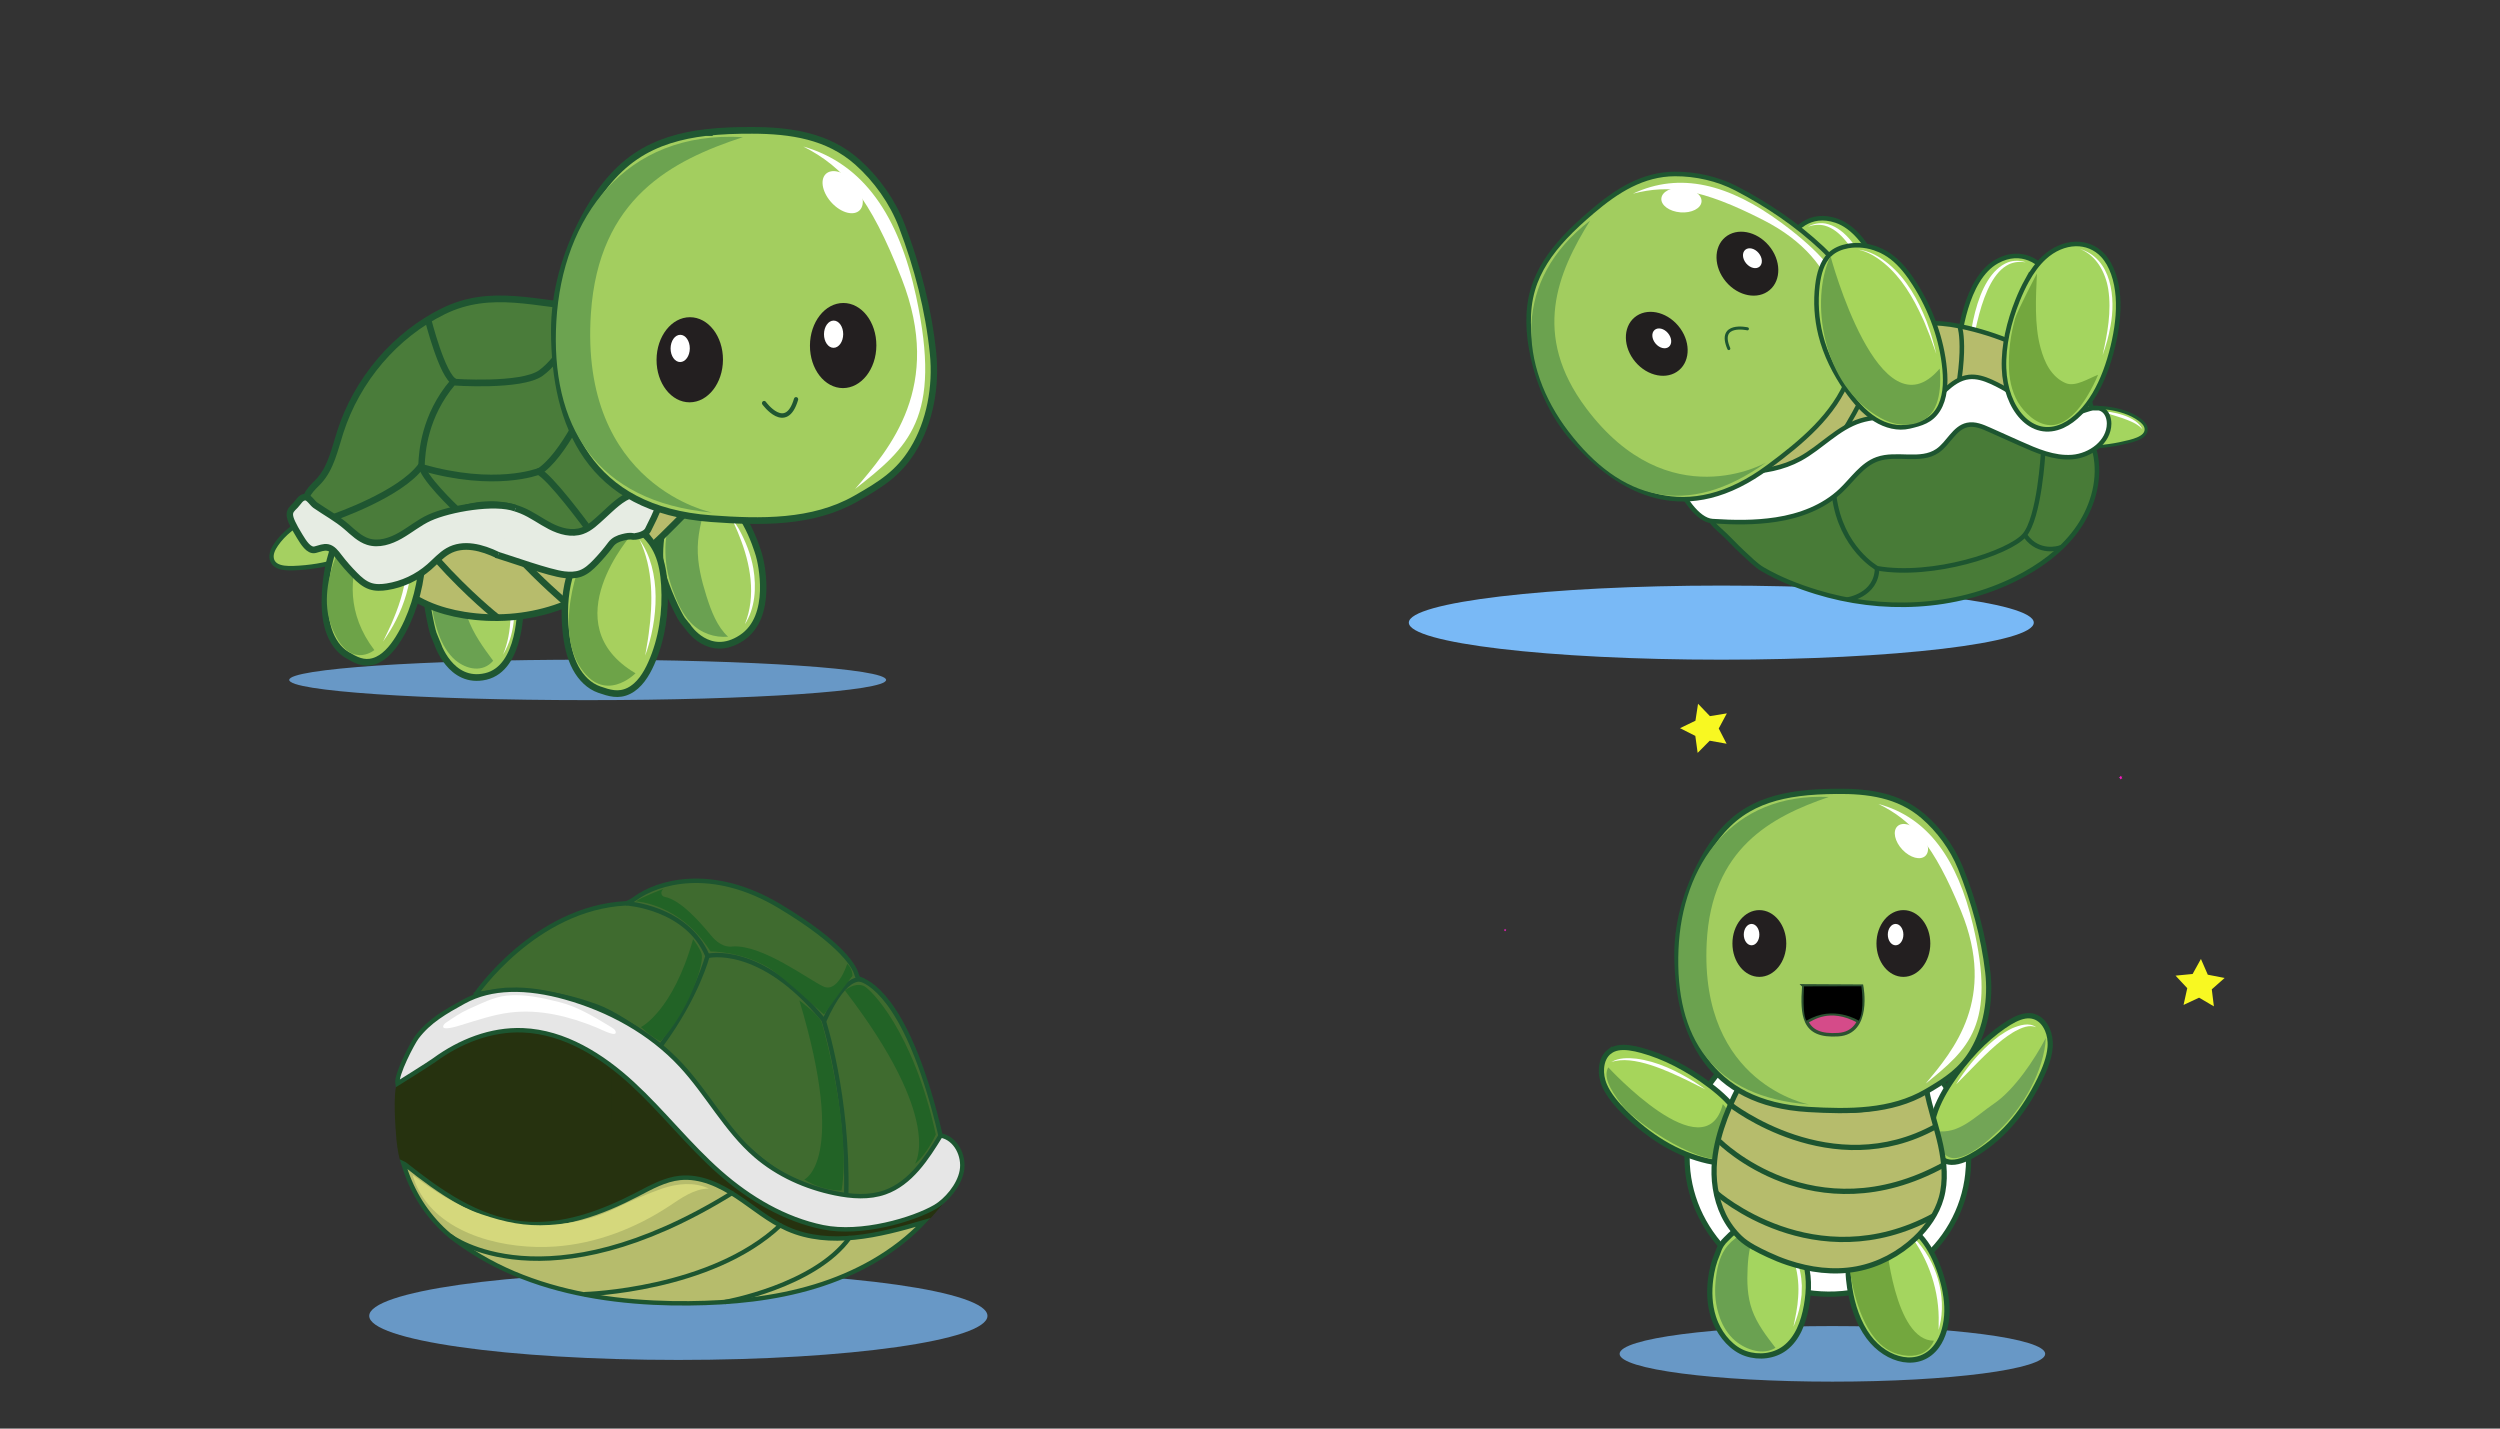 <svg id="eJrepUlsCV21" xmlns="http://www.w3.org/2000/svg" xmlns:xlink="http://www.w3.org/1999/xlink" viewBox="0 0 700 400" shape-rendering="geometricPrecision" text-rendering="geometricPrecision" project-id="1215ea6c11ec4009aa3f234bfb7bb6da" export-id="41d52340fa9d4b11af2c150a05cc7682" cached="false" width="700" height="400" style="background-color:#95cbff">
<rect x="0" y="0" width="700" height="400" fill="#333333" stroke="none"/>
<style><![CDATA[
#eJrepUlsCV25_to {animation: eJrepUlsCV25_to__to 3000ms linear infinite normal forwards}@keyframes eJrepUlsCV25_to__to { 0% {transform: translate(413.72px,159.362px);animation-timing-function: cubic-bezier(0.445,0.05,0.55,0.95)} 10% {transform: translate(413.72px,166.661px);animation-timing-function: cubic-bezier(0.445,0.05,0.55,0.95)} 20% {transform: translate(413.72px,159.362px);animation-timing-function: cubic-bezier(0.445,0.05,0.55,0.95)} 30% {transform: translate(413.72px,166.661px);animation-timing-function: cubic-bezier(0.445,0.05,0.55,0.95)} 40% {transform: translate(413.72px,159.362px);animation-timing-function: cubic-bezier(0.445,0.05,0.55,0.95)} 50% {transform: translate(413.72px,166.661px);animation-timing-function: cubic-bezier(0.445,0.05,0.55,0.95)} 60% {transform: translate(413.72px,159.362px);animation-timing-function: cubic-bezier(0.445,0.05,0.55,0.95)} 70% {transform: translate(413.72px,166.661px);animation-timing-function: cubic-bezier(0.445,0.05,0.55,0.95)} 80% {transform: translate(413.72px,159.362px);animation-timing-function: cubic-bezier(0.445,0.05,0.55,0.95)} 90% {transform: translate(413.72px,166.661px);animation-timing-function: cubic-bezier(0.445,0.05,0.55,0.95)} 100% {transform: translate(413.72px,159.362px)}} #eJrepUlsCV25_tr {animation: eJrepUlsCV25_tr__tr 3000ms linear infinite normal forwards}@keyframes eJrepUlsCV25_tr__tr { 0% {transform: rotate(6deg);animation-timing-function: cubic-bezier(0.445,0.05,0.55,0.95)} 10% {transform: rotate(-5deg);animation-timing-function: cubic-bezier(0.445,0.05,0.55,0.95)} 20% {transform: rotate(6deg);animation-timing-function: cubic-bezier(0.445,0.05,0.55,0.95)} 30% {transform: rotate(-5deg);animation-timing-function: cubic-bezier(0.445,0.05,0.55,0.95)} 40% {transform: rotate(6deg);animation-timing-function: cubic-bezier(0.445,0.05,0.55,0.95)} 50% {transform: rotate(-5deg);animation-timing-function: cubic-bezier(0.445,0.05,0.55,0.95)} 60% {transform: rotate(6deg);animation-timing-function: cubic-bezier(0.445,0.05,0.55,0.95)} 70% {transform: rotate(-5deg);animation-timing-function: cubic-bezier(0.445,0.05,0.55,0.95)} 80% {transform: rotate(6deg);animation-timing-function: cubic-bezier(0.445,0.05,0.55,0.95)} 90% {transform: rotate(-5deg);animation-timing-function: cubic-bezier(0.445,0.05,0.55,0.95)} 100% {transform: rotate(6deg)}} #eJrepUlsCV27_tk {animation: eJrepUlsCV27_tk__tk 3000ms linear infinite normal forwards}@keyframes eJrepUlsCV27_tk__tk { 0% {transform: translate(414.515px,326.17px) skewX(5deg) skewY(0deg);animation-timing-function: cubic-bezier(0.445,0.05,0.55,0.95)} 10% {transform: translate(414.515px,326.17px) skewX(-5deg) skewY(0deg);animation-timing-function: cubic-bezier(0.445,0.05,0.55,0.95)} 20% {transform: translate(414.515px,326.17px) skewX(5deg) skewY(0deg);animation-timing-function: cubic-bezier(0.445,0.05,0.55,0.95)} 30% {transform: translate(414.515px,326.17px) skewX(-5deg) skewY(0deg);animation-timing-function: cubic-bezier(0.445,0.05,0.55,0.95)} 40% {transform: translate(414.515px,326.17px) skewX(5deg) skewY(0deg);animation-timing-function: cubic-bezier(0.445,0.05,0.55,0.95)} 50% {transform: translate(414.515px,326.17px) skewX(-5deg) skewY(0deg);animation-timing-function: cubic-bezier(0.445,0.05,0.55,0.95)} 60% {transform: translate(414.515px,326.17px) skewX(5deg) skewY(0deg);animation-timing-function: cubic-bezier(0.445,0.05,0.55,0.95)} 70% {transform: translate(414.515px,326.17px) skewX(-5deg) skewY(0deg);animation-timing-function: cubic-bezier(0.445,0.05,0.55,0.95)} 80% {transform: translate(414.515px,326.17px) skewX(5deg) skewY(0deg);animation-timing-function: cubic-bezier(0.445,0.05,0.55,0.95)} 90% {transform: translate(414.515px,326.17px) skewX(-5deg) skewY(0deg);animation-timing-function: cubic-bezier(0.445,0.05,0.55,0.95)} 100% {transform: translate(414.515px,326.17px) skewX(5deg) skewY(0deg)}} #eJrepUlsCV217_tr {animation: eJrepUlsCV217_tr__tr 3000ms linear infinite normal forwards}@keyframes eJrepUlsCV217_tr__tr { 0% {transform: translate(356.188px,207.904px) rotate(-5deg);animation-timing-function: cubic-bezier(0.445,0.05,0.55,0.95)} 10% {transform: translate(356.188px,207.904px) rotate(5deg);animation-timing-function: cubic-bezier(0.445,0.05,0.55,0.95)} 20% {transform: translate(356.188px,207.904px) rotate(-5deg);animation-timing-function: cubic-bezier(0.445,0.05,0.55,0.95)} 30% {transform: translate(356.188px,207.904px) rotate(5deg);animation-timing-function: cubic-bezier(0.445,0.05,0.55,0.95)} 40% {transform: translate(356.188px,207.904px) rotate(-5deg);animation-timing-function: cubic-bezier(0.445,0.05,0.55,0.95)} 50% {transform: translate(356.188px,207.904px) rotate(5deg);animation-timing-function: cubic-bezier(0.445,0.05,0.55,0.95)} 60% {transform: translate(356.188px,207.904px) rotate(-5deg);animation-timing-function: cubic-bezier(0.445,0.05,0.55,0.95)} 70% {transform: translate(356.188px,207.904px) rotate(5deg);animation-timing-function: cubic-bezier(0.445,0.05,0.55,0.95)} 80% {transform: translate(356.188px,207.904px) rotate(-5deg);animation-timing-function: cubic-bezier(0.445,0.05,0.55,0.95)} 90% {transform: translate(356.188px,207.904px) rotate(5deg);animation-timing-function: cubic-bezier(0.445,0.05,0.55,0.95)} 100% {transform: translate(356.188px,207.904px) rotate(-5deg)}} #eJrepUlsCV221_tr {animation: eJrepUlsCV221_tr__tr 3000ms linear infinite normal forwards}@keyframes eJrepUlsCV221_tr__tr { 0% {transform: translate(469.533px,214.789px) rotate(-5deg);animation-timing-function: cubic-bezier(0.445,0.05,0.55,0.95)} 10% {transform: translate(469.533px,214.789px) rotate(5deg);animation-timing-function: cubic-bezier(0.445,0.05,0.55,0.95)} 20% {transform: translate(469.533px,214.789px) rotate(-5deg);animation-timing-function: cubic-bezier(0.445,0.05,0.55,0.95)} 30% {transform: translate(469.533px,214.789px) rotate(5deg);animation-timing-function: cubic-bezier(0.445,0.05,0.55,0.95)} 40% {transform: translate(469.533px,214.789px) rotate(-5deg);animation-timing-function: cubic-bezier(0.445,0.05,0.55,0.95)} 50% {transform: translate(469.533px,214.789px) rotate(5deg);animation-timing-function: cubic-bezier(0.445,0.05,0.55,0.95)} 60% {transform: translate(469.533px,214.789px) rotate(-5deg);animation-timing-function: cubic-bezier(0.445,0.05,0.55,0.95)} 70% {transform: translate(469.533px,214.789px) rotate(5deg);animation-timing-function: cubic-bezier(0.445,0.05,0.55,0.95)} 80% {transform: translate(469.533px,214.789px) rotate(-5deg);animation-timing-function: cubic-bezier(0.445,0.05,0.55,0.95)} 90% {transform: translate(469.533px,214.789px) rotate(5deg);animation-timing-function: cubic-bezier(0.445,0.05,0.55,0.95)} 100% {transform: translate(469.533px,214.789px) rotate(-5deg)}} #eJrepUlsCV225_to {animation: eJrepUlsCV225_to__to 3000ms linear infinite normal forwards}@keyframes eJrepUlsCV225_to__to { 0% {transform: translate(413.862px,165.4px);animation-timing-function: cubic-bezier(0.445,0.05,0.55,0.95)} 10% {transform: translate(413.862px,172.7px);animation-timing-function: cubic-bezier(0.445,0.05,0.55,0.95)} 20% {transform: translate(413.862px,165.4px);animation-timing-function: cubic-bezier(0.445,0.05,0.55,0.95)} 30% {transform: translate(413.862px,172.7px);animation-timing-function: cubic-bezier(0.445,0.05,0.55,0.95)} 40% {transform: translate(413.862px,165.4px);animation-timing-function: cubic-bezier(0.445,0.05,0.55,0.95)} 50% {transform: translate(413.862px,172.7px);animation-timing-function: cubic-bezier(0.445,0.05,0.55,0.95)} 60% {transform: translate(413.862px,165.4px);animation-timing-function: cubic-bezier(0.445,0.05,0.55,0.95)} 70% {transform: translate(413.862px,172.7px);animation-timing-function: cubic-bezier(0.445,0.05,0.55,0.95)} 80% {transform: translate(413.862px,165.4px);animation-timing-function: cubic-bezier(0.445,0.05,0.55,0.95)} 90% {transform: translate(413.862px,172.7px);animation-timing-function: cubic-bezier(0.445,0.05,0.55,0.95)} 100% {transform: translate(413.862px,165.4px)}} #eJrepUlsCV225_tr {animation: eJrepUlsCV225_tr__tr 3000ms linear infinite normal forwards}@keyframes eJrepUlsCV225_tr__tr { 0% {transform: rotate(6deg);animation-timing-function: cubic-bezier(0.445,0.05,0.55,0.95)} 10% {transform: rotate(-5deg);animation-timing-function: cubic-bezier(0.445,0.05,0.55,0.95)} 20% {transform: rotate(6deg);animation-timing-function: cubic-bezier(0.445,0.05,0.55,0.95)} 30% {transform: rotate(-5deg);animation-timing-function: cubic-bezier(0.445,0.05,0.55,0.95)} 40% {transform: rotate(6deg);animation-timing-function: cubic-bezier(0.445,0.05,0.55,0.95)} 50% {transform: rotate(-5deg);animation-timing-function: cubic-bezier(0.445,0.05,0.55,0.95)} 60% {transform: rotate(6deg);animation-timing-function: cubic-bezier(0.445,0.05,0.55,0.95)} 70% {transform: rotate(-5deg);animation-timing-function: cubic-bezier(0.445,0.05,0.55,0.95)} 80% {transform: rotate(6deg);animation-timing-function: cubic-bezier(0.445,0.05,0.55,0.95)} 90% {transform: rotate(-5deg);animation-timing-function: cubic-bezier(0.445,0.05,0.55,0.95)} 100% {transform: rotate(6deg)}} #eJrepUlsCV231_to {animation: eJrepUlsCV231_to__to 3000ms linear infinite normal forwards}@keyframes eJrepUlsCV231_to__to { 0% {transform: translate(411.121px,92.633px);animation-timing-function: cubic-bezier(0.445,0.05,0.55,0.95)} 10% {transform: translate(411.121px,99.932px);animation-timing-function: cubic-bezier(0.445,0.05,0.55,0.95)} 20% {transform: translate(411.121px,92.633px);animation-timing-function: cubic-bezier(0.445,0.05,0.55,0.95)} 30% {transform: translate(411.121px,99.932px);animation-timing-function: cubic-bezier(0.445,0.05,0.55,0.95)} 40% {transform: translate(411.121px,92.633px);animation-timing-function: cubic-bezier(0.445,0.05,0.55,0.95)} 50% {transform: translate(411.121px,99.932px);animation-timing-function: cubic-bezier(0.445,0.05,0.55,0.95)} 60% {transform: translate(411.121px,92.633px);animation-timing-function: cubic-bezier(0.445,0.05,0.55,0.95)} 70% {transform: translate(411.121px,99.932px);animation-timing-function: cubic-bezier(0.445,0.05,0.55,0.95)} 80% {transform: translate(411.121px,92.633px);animation-timing-function: cubic-bezier(0.445,0.05,0.55,0.95)} 90% {transform: translate(411.121px,99.932px);animation-timing-function: cubic-bezier(0.445,0.05,0.55,0.95)} 100% {transform: translate(411.121px,92.633px)}} #eJrepUlsCV238_to {animation: eJrepUlsCV238_to__to 3000ms linear infinite normal forwards}@keyframes eJrepUlsCV238_to__to { 0% {transform: translate(411.248px,126.543px);animation-timing-function: cubic-bezier(0.445,0.05,0.55,0.95)} 10% {transform: translate(411.248px,133.843px);animation-timing-function: cubic-bezier(0.445,0.05,0.55,0.95)} 20% {transform: translate(411.248px,126.543px);animation-timing-function: cubic-bezier(0.445,0.05,0.55,0.95)} 30% {transform: translate(411.248px,133.843px);animation-timing-function: cubic-bezier(0.445,0.05,0.55,0.95)} 40% {transform: translate(411.248px,126.543px);animation-timing-function: cubic-bezier(0.445,0.05,0.55,0.95)} 50% {transform: translate(411.248px,133.843px);animation-timing-function: cubic-bezier(0.445,0.05,0.55,0.95)} 60% {transform: translate(411.248px,126.543px);animation-timing-function: cubic-bezier(0.445,0.05,0.55,0.95)} 70% {transform: translate(411.248px,133.843px);animation-timing-function: cubic-bezier(0.445,0.05,0.55,0.95)} 80% {transform: translate(411.248px,126.543px);animation-timing-function: cubic-bezier(0.445,0.05,0.55,0.95)} 90% {transform: translate(411.248px,133.843px);animation-timing-function: cubic-bezier(0.445,0.05,0.55,0.95)} 100% {transform: translate(411.248px,126.543px)}} #eJrepUlsCV243_to {animation: eJrepUlsCV243_to__to 3000ms linear infinite normal forwards}@keyframes eJrepUlsCV243_to__to { 0% {transform: translate(410.3px,88.38px);animation-timing-function: cubic-bezier(0.445,0.05,0.55,0.95)} 10% {transform: translate(410.3px,95.68px);animation-timing-function: cubic-bezier(0.445,0.05,0.55,0.95)} 20% {transform: translate(410.3px,88.38px);animation-timing-function: cubic-bezier(0.445,0.05,0.55,0.95)} 30% {transform: translate(410.3px,95.68px);animation-timing-function: cubic-bezier(0.445,0.05,0.55,0.95)} 40% {transform: translate(410.3px,88.38px);animation-timing-function: cubic-bezier(0.445,0.05,0.55,0.95)} 50% {transform: translate(410.3px,95.68px);animation-timing-function: cubic-bezier(0.445,0.05,0.55,0.95)} 60% {transform: translate(410.3px,88.38px);animation-timing-function: cubic-bezier(0.445,0.05,0.55,0.95)} 70% {transform: translate(410.3px,95.68px);animation-timing-function: cubic-bezier(0.445,0.05,0.55,0.95)} 80% {transform: translate(410.3px,88.38px);animation-timing-function: cubic-bezier(0.445,0.05,0.55,0.95)} 90% {transform: translate(410.3px,95.68px);animation-timing-function: cubic-bezier(0.445,0.05,0.55,0.95)} 100% {transform: translate(410.3px,88.38px)}} #eJrepUlsCV278_to {animation: eJrepUlsCV278_to__to 3000ms linear infinite normal forwards}@keyframes eJrepUlsCV278_to__to { 0% {transform: translate(642.05px,379.07px)} 30% {transform: translate(642.05px,379.07px)} 40% {transform: translate(626.267px,379.07px)} 46.667% {transform: translate(642.05px,379.07px)} 100% {transform: translate(642.05px,379.07px)}} #eJrepUlsCV279_to {animation: eJrepUlsCV279_to__to 3000ms linear infinite normal forwards}@keyframes eJrepUlsCV279_to__to { 0% {transform: translate(590.94px,380.07px)} 30% {transform: translate(590.94px,380.07px)} 40% {transform: translate(575.157px,380.07px)} 46.667% {transform: translate(590.94px,380.07px)} 100% {transform: translate(590.94px,380.07px)}} #eJrepUlsCV280_ts {animation: eJrepUlsCV280_ts__ts 3000ms linear infinite normal forwards}@keyframes eJrepUlsCV280_ts__ts { 0% {transform: translate(1595.045px,443.879px) scale(1.72,1.542);animation-timing-function: cubic-bezier(0.42,0,1,1)} 16.667% {transform: translate(1595.045px,443.879px) scale(1.655,1.542);animation-timing-function: cubic-bezier(0.42,0,0.58,1)} 33.333% {transform: translate(1595.045px,443.879px) scale(1.135,1.542);animation-timing-function: cubic-bezier(0.25,1,0.25,1)} 50% {transform: translate(1595.045px,443.879px) scale(1.044,1.542)} 53.333% {transform: translate(1595.045px,443.879px) scale(1.044,1.542)} 60% {transform: translate(1595.045px,443.879px) scale(1.72,1.542);animation-timing-function: cubic-bezier(0.42,0,1,1)} 83.333% {transform: translate(1595.045px,443.879px) scale(1.405,1.63);animation-timing-function: cubic-bezier(0,0,0.58,1)} 100% {transform: translate(1595.045px,443.879px) scale(1.72,1.542)}} #eJrepUlsCV281_tr {animation: eJrepUlsCV281_tr__tr 3000ms linear infinite normal forwards}@keyframes eJrepUlsCV281_tr__tr { 0% {transform: translate(1507.618px,424.026px) rotate(0.729deg)} 16.667% {transform: translate(1507.618px,424.026px) rotate(-17.477deg);animation-timing-function: cubic-bezier(0.25,1,0.25,1)} 43.333% {transform: translate(1507.618px,424.026px) rotate(35.816deg)} 50% {transform: translate(1507.618px,424.026px) rotate(40.155deg);animation-timing-function: cubic-bezier(0.42,0,1,1)} 60% {transform: translate(1507.618px,424.026px) rotate(-9.471deg);animation-timing-function: cubic-bezier(0.25,0.46,0.45,0.94)} 83.333% {transform: translate(1507.618px,424.026px) rotate(7.556deg)} 100% {transform: translate(1507.618px,424.026px) rotate(-0.603deg)}} #eJrepUlsCV283_tr {animation: eJrepUlsCV283_tr__tr 3000ms linear infinite normal forwards}@keyframes eJrepUlsCV283_tr__tr { 0% {transform: translate(426.925px,335.197px) rotate(0deg)} 16.667% {transform: translate(426.925px,335.197px) rotate(-26.901deg)} 46.667% {transform: translate(426.925px,335.197px) rotate(27.913deg);animation-timing-function: cubic-bezier(0.77,0,0.175,1)} 50% {transform: translate(426.925px,335.197px) rotate(-0.255deg)} 53.333% {transform: translate(426.925px,335.197px) rotate(23.204deg)} 60% {transform: translate(426.925px,335.197px) rotate(4.03deg)} 83.333% {transform: translate(426.925px,335.197px) rotate(11.671deg)} 100% {transform: translate(426.925px,335.197px) rotate(0deg)}} #eJrepUlsCV287_tr {animation: eJrepUlsCV287_tr__tr 3000ms linear infinite normal forwards}@keyframes eJrepUlsCV287_tr__tr { 0% {transform: translate(318.919px,310.876px) rotate(0deg)} 16.667% {transform: translate(318.919px,310.876px) rotate(-6.159deg)} 46.667% {transform: translate(318.919px,310.876px) rotate(29.057deg);animation-timing-function: cubic-bezier(0.77,0,0.175,1)} 50% {transform: translate(318.919px,310.876px) rotate(7.29deg)} 53.333% {transform: translate(318.919px,310.876px) rotate(21.711deg)} 60% {transform: translate(318.919px,310.876px) rotate(-0.136deg)} 83.333% {transform: translate(318.919px,310.876px) rotate(10.698deg)} 100% {transform: translate(318.919px,310.876px) rotate(0deg)}} #eJrepUlsCV2109_tr {animation: eJrepUlsCV2109_tr__tr 3000ms linear infinite normal forwards}@keyframes eJrepUlsCV2109_tr__tr { 0% {transform: translate(446.595px,343.805px) rotate(0deg)} 16.667% {transform: translate(446.595px,343.805px) rotate(-35.528deg)} 43.333% {transform: translate(446.595px,343.805px) rotate(26.064deg);animation-timing-function: cubic-bezier(0.77,0,0.175,1)} 46.667% {transform: translate(446.595px,343.805px) rotate(3.709deg);animation-timing-function: cubic-bezier(0.285,0.296,0.622,0.636)} 50% {transform: translate(446.595px,343.805px) rotate(32.867deg);animation-timing-function: cubic-bezier(0.28,0.318,0.627,0.681)} 60% {transform: translate(446.595px,343.805px) rotate(14.289deg);animation-timing-function: cubic-bezier(0.326,0.556,0.686,1)} 83.333% {transform: translate(446.595px,343.805px) rotate(29.042deg)} 100% {transform: translate(446.595px,343.805px) rotate(0deg)}} #eJrepUlsCV2127_tr {animation: eJrepUlsCV2127_tr__tr 3000ms linear infinite normal forwards}@keyframes eJrepUlsCV2127_tr__tr { 0% {transform: translate(352.348px,331.613px) rotate(0deg)} 16.667% {transform: translate(352.348px,331.613px) rotate(-20deg)} 43.333% {transform: translate(352.348px,331.613px) rotate(39.204deg);animation-timing-function: cubic-bezier(0.77,0,0.175,1)} 46.667% {transform: translate(352.348px,331.613px) rotate(13.75deg);animation-timing-function: cubic-bezier(0.285,0.296,0.622,0.636)} 50% {transform: translate(352.348px,331.613px) rotate(40.055deg);animation-timing-function: cubic-bezier(0.28,0.318,0.627,0.681)} 60% {transform: translate(352.348px,331.613px) rotate(14.214deg);animation-timing-function: cubic-bezier(0.326,0.556,0.686,1)} 83.333% {transform: translate(352.348px,331.613px) rotate(22.88deg)} 100% {transform: translate(352.348px,331.613px) rotate(0deg)}} #eJrepUlsCV2132_ts {animation: eJrepUlsCV2132_ts__ts 3000ms linear infinite normal forwards}@keyframes eJrepUlsCV2132_ts__ts { 0% {transform: translate(420.07px,486px) scale(1.23,0.449);animation-timing-function: cubic-bezier(0.42,0,1,1)} 10% {transform: translate(420.07px,486px) scale(1.383,0.449);animation-timing-function: cubic-bezier(0,0,0.58,1)} 20% {transform: translate(420.07px,486px) scale(1.23,0.449);animation-timing-function: cubic-bezier(0.42,0,1,1)} 30% {transform: translate(420.07px,486px) scale(1.383,0.449);animation-timing-function: cubic-bezier(0,0,0.58,1)} 40% {transform: translate(420.07px,486px) scale(1.23,0.449);animation-timing-function: cubic-bezier(0.42,0,1,1)} 50% {transform: translate(420.07px,486px) scale(1.383,0.449);animation-timing-function: cubic-bezier(0,0,0.58,1)} 60% {transform: translate(420.07px,486px) scale(1.23,0.449);animation-timing-function: cubic-bezier(0.42,0,1,1)} 70% {transform: translate(420.07px,486px) scale(1.383,0.449);animation-timing-function: cubic-bezier(0,0,0.58,1)} 80% {transform: translate(420.07px,486px) scale(1.23,0.449);animation-timing-function: cubic-bezier(0.42,0,1,1)} 90% {transform: translate(420.07px,486px) scale(1.383,0.449);animation-timing-function: cubic-bezier(0,0,0.58,1)} 100% {transform: translate(420.07px,486px) scale(1.23,0.449)}} #eJrepUlsCV2134_tr {animation: eJrepUlsCV2134_tr__tr 3000ms linear infinite normal forwards}@keyframes eJrepUlsCV2134_tr__tr { 0% {transform: translate(782.27px,981.751px) rotate(0deg);animation-timing-function: cubic-bezier(0.47,0,0.745,0.715)} 13.333% {transform: translate(782.27px,981.751px) rotate(18.018deg);animation-timing-function: cubic-bezier(0.39,0.575,0.565,1)} 26.667% {transform: translate(782.27px,981.751px) rotate(0deg);animation-timing-function: cubic-bezier(0.47,0,0.745,0.715)} 40% {transform: translate(782.27px,981.751px) rotate(0deg);animation-timing-function: cubic-bezier(0.47,0,0.745,0.715)} 53.333% {transform: translate(782.27px,981.751px) rotate(18.018deg);animation-timing-function: cubic-bezier(0.39,0.575,0.565,1)} 66.667% {transform: translate(782.27px,981.751px) rotate(0deg);animation-timing-function: cubic-bezier(0.47,0,0.745,0.715)} 80% {transform: translate(782.27px,981.751px) rotate(0deg);animation-timing-function: cubic-bezier(0.47,0,0.745,0.715)} 90% {transform: translate(782.27px,981.751px) rotate(18.018deg);animation-timing-function: cubic-bezier(0.39,0.575,0.565,1)} 100% {transform: translate(782.27px,981.751px) rotate(0deg)}} #eJrepUlsCV2135_tr {animation: eJrepUlsCV2135_tr__tr 3000ms linear infinite normal forwards}@keyframes eJrepUlsCV2135_tr__tr { 0% {transform: translate(892.691px,961.84px) rotate(-5deg)} 10% {transform: translate(892.691px,961.84px) rotate(5deg);animation-timing-function: cubic-bezier(0.445,0.05,0.55,0.95)} 20% {transform: translate(892.691px,961.84px) rotate(-5deg);animation-timing-function: cubic-bezier(0.445,0.05,0.55,0.95)} 30% {transform: translate(892.691px,961.84px) rotate(5deg);animation-timing-function: cubic-bezier(0.445,0.05,0.55,0.95)} 40% {transform: translate(892.691px,961.84px) rotate(-5deg);animation-timing-function: cubic-bezier(0.445,0.05,0.55,0.95)} 50% {transform: translate(892.691px,961.84px) rotate(5deg);animation-timing-function: cubic-bezier(0.445,0.05,0.55,0.95)} 60% {transform: translate(892.691px,961.84px) rotate(-5deg);animation-timing-function: cubic-bezier(0.445,0.05,0.55,0.95)} 70% {transform: translate(892.691px,961.84px) rotate(5deg);animation-timing-function: cubic-bezier(0.445,0.05,0.55,0.95)} 80% {transform: translate(892.691px,961.84px) rotate(-5deg);animation-timing-function: cubic-bezier(0.445,0.05,0.55,0.95)} 90% {transform: translate(892.691px,961.84px) rotate(5deg);animation-timing-function: cubic-bezier(0.445,0.05,0.55,0.95)} 100% {transform: translate(892.691px,961.84px) rotate(-5deg)}} #eJrepUlsCV2144_to {animation: eJrepUlsCV2144_to__to 3000ms linear infinite normal forwards}@keyframes eJrepUlsCV2144_to__to { 0% {transform: translate(859.174px,967.802px);animation-timing-function: cubic-bezier(0.47,0,0.745,0.715)} 10% {transform: translate(858.993px,964.824px);animation-timing-function: cubic-bezier(0.39,0.575,0.565,1)} 20% {transform: translate(859.174px,967.802px);animation-timing-function: cubic-bezier(0.47,0,0.745,0.715)} 30% {transform: translate(858.993px,964.824px);animation-timing-function: cubic-bezier(0.39,0.575,0.565,1)} 40% {transform: translate(859.174px,967.802px);animation-timing-function: cubic-bezier(0.47,0,0.745,0.715)} 50% {transform: translate(858.993px,964.824px);animation-timing-function: cubic-bezier(0.39,0.575,0.565,1)} 60% {transform: translate(859.174px,967.802px);animation-timing-function: cubic-bezier(0.47,0,0.745,0.715)} 70% {transform: translate(858.993px,964.824px);animation-timing-function: cubic-bezier(0.39,0.575,0.565,1)} 80% {transform: translate(859.174px,967.802px);animation-timing-function: cubic-bezier(0.47,0,0.745,0.715)} 90% {transform: translate(858.993px,964.824px);animation-timing-function: cubic-bezier(0.39,0.575,0.565,1)} 100% {transform: translate(859.174px,967.802px)}} #eJrepUlsCV2150_tr {animation: eJrepUlsCV2150_tr__tr 3000ms linear infinite normal forwards}@keyframes eJrepUlsCV2150_tr__tr { 0% {transform: translate(854.847px,966.719px) rotate(5deg);animation-timing-function: cubic-bezier(0.445,0.05,0.55,0.95)} 10% {transform: translate(854.847px,966.719px) rotate(-5deg);animation-timing-function: cubic-bezier(0.445,0.05,0.55,0.95)} 20% {transform: translate(854.847px,966.719px) rotate(5deg);animation-timing-function: cubic-bezier(0.445,0.05,0.55,0.95)} 30% {transform: translate(854.847px,966.719px) rotate(-5deg);animation-timing-function: cubic-bezier(0.445,0.05,0.55,0.95)} 40% {transform: translate(854.847px,966.719px) rotate(5deg);animation-timing-function: cubic-bezier(0.445,0.05,0.55,0.95)} 50% {transform: translate(854.847px,966.719px) rotate(-5deg);animation-timing-function: cubic-bezier(0.445,0.05,0.55,0.95)} 60% {transform: translate(854.847px,966.719px) rotate(5deg);animation-timing-function: cubic-bezier(0.445,0.05,0.55,0.95)} 70% {transform: translate(854.847px,966.719px) rotate(-5deg);animation-timing-function: cubic-bezier(0.445,0.05,0.55,0.95)} 80% {transform: translate(854.847px,966.719px) rotate(5deg);animation-timing-function: cubic-bezier(0.445,0.05,0.55,0.95)} 90% {transform: translate(854.847px,966.719px) rotate(-5deg);animation-timing-function: cubic-bezier(0.445,0.05,0.55,0.95)} 100% {transform: translate(854.847px,966.719px) rotate(5deg)}} #eJrepUlsCV2159_to {animation: eJrepUlsCV2159_to__to 3000ms linear infinite normal forwards}@keyframes eJrepUlsCV2159_to__to { 0% {transform: translate(839.522px,941.135px);animation-timing-function: cubic-bezier(0.47,0,0.745,0.715)} 10% {transform: translate(839.341px,938.158px);animation-timing-function: cubic-bezier(0.39,0.575,0.565,1)} 20% {transform: translate(839.522px,941.135px);animation-timing-function: cubic-bezier(0.47,0,0.745,0.715)} 30% {transform: translate(839.341px,938.158px);animation-timing-function: cubic-bezier(0.39,0.575,0.565,1)} 40% {transform: translate(839.522px,941.135px);animation-timing-function: cubic-bezier(0.47,0,0.745,0.715)} 50% {transform: translate(839.341px,938.158px);animation-timing-function: cubic-bezier(0.39,0.575,0.565,1)} 60% {transform: translate(839.522px,941.135px);animation-timing-function: cubic-bezier(0.47,0,0.745,0.715)} 70% {transform: translate(839.341px,938.158px);animation-timing-function: cubic-bezier(0.39,0.575,0.565,1)} 80% {transform: translate(839.522px,941.135px);animation-timing-function: cubic-bezier(0.47,0,0.745,0.715)} 90% {transform: translate(839.341px,938.158px);animation-timing-function: cubic-bezier(0.39,0.575,0.565,1)} 100% {transform: translate(839.522px,941.135px)}} #eJrepUlsCV2172_to {animation: eJrepUlsCV2172_to__to 3000ms linear infinite normal forwards}@keyframes eJrepUlsCV2172_to__to { 0% {transform: translate(960.547px,880.437px)} 3.333% {transform: translate(960.547px,880.437px);animation-timing-function: cubic-bezier(0.47,0,0.745,0.715)} 13.333% {transform: translate(960.219px,875.049px);animation-timing-function: cubic-bezier(0.39,0.575,0.565,1)} 23.333% {transform: translate(960.547px,880.437px);animation-timing-function: cubic-bezier(0.47,0,0.745,0.715)} 33.333% {transform: translate(960.547px,880.437px);animation-timing-function: cubic-bezier(0.47,0,0.745,0.715)} 43.333% {transform: translate(960.219px,875.049px);animation-timing-function: cubic-bezier(0.39,0.575,0.565,1)} 53.333% {transform: translate(960.547px,880.437px);animation-timing-function: cubic-bezier(0.47,0,0.745,0.715)} 63.333% {transform: translate(960.547px,880.437px);animation-timing-function: cubic-bezier(0.47,0,0.745,0.715)} 73.333% {transform: translate(960.219px,875.049px);animation-timing-function: cubic-bezier(0.39,0.575,0.565,1)} 83.333% {transform: translate(960.547px,880.437px);animation-timing-function: cubic-bezier(0.47,0,0.745,0.715)} 93.333% {transform: translate(960.547px,880.437px)} 100% {transform: translate(960.547px,880.437px)}} #eJrepUlsCV2179_to {animation: eJrepUlsCV2179_to__to 3000ms linear infinite normal forwards}@keyframes eJrepUlsCV2179_to__to { 0% {transform: translate(971.212px,895.168px)} 3.333% {transform: translate(971.212px,895.168px);animation-timing-function: cubic-bezier(0.47,0,0.745,0.715)} 13.333% {transform: translate(970.885px,889.78px);animation-timing-function: cubic-bezier(0.39,0.575,0.565,1)} 23.333% {transform: translate(971.212px,895.168px)} 33.333% {transform: translate(971.212px,895.168px);animation-timing-function: cubic-bezier(0.47,0,0.745,0.715)} 43.333% {transform: translate(970.885px,889.78px);animation-timing-function: cubic-bezier(0.39,0.575,0.565,1)} 53.333% {transform: translate(971.212px,895.168px);animation-timing-function: cubic-bezier(0.47,0,0.745,0.715)} 63.333% {transform: translate(971.212px,895.168px);animation-timing-function: cubic-bezier(0.47,0,0.745,0.715)} 73.333% {transform: translate(970.885px,889.78px);animation-timing-function: cubic-bezier(0.39,0.575,0.565,1)} 83.333% {transform: translate(971.212px,895.168px);animation-timing-function: cubic-bezier(0.47,0,0.745,0.715)} 93.333% {transform: translate(971.212px,895.168px)} 100% {transform: translate(971.212px,895.168px)}} #eJrepUlsCV2187_to {animation: eJrepUlsCV2187_to__to 3000ms linear infinite normal forwards}@keyframes eJrepUlsCV2187_to__to { 0% {transform: translate(506.934px,285.071px)} 50% {transform: translate(506.934px,285.071px);animation-timing-function: step-start} 56.667% {transform: translate(506.934px,253.436px)} 63.333% {transform: translate(506.934px,285.071px)} 100% {transform: translate(506.934px,285.071px)}} #eJrepUlsCV2188_to {animation: eJrepUlsCV2188_to__to 3000ms linear infinite normal forwards}@keyframes eJrepUlsCV2188_to__to { 0% {transform: translate(506.934px,162.111px)} 50% {transform: translate(506.934px,162.111px);animation-timing-function: step-start} 56.667% {transform: translate(506.934px,208.034px)} 63.333% {transform: translate(506.934px,162.111px)} 100% {transform: translate(506.934px,162.111px)}} #eJrepUlsCV2189_to {animation: eJrepUlsCV2189_to__to 3000ms linear infinite normal forwards}@keyframes eJrepUlsCV2189_to__to { 0% {transform: translate(366.518px,840.346px)} 6.667% {transform: translate(366.518px,839.346px)} 26.667% {transform: translate(366.518px,820.845px)} 33.333% {transform: translate(366.518px,811.381px)} 40% {transform: translate(366.518px,840.346px)} 53.333% {transform: translate(366.518px,820.845px)} 63.333% {transform: translate(366.518px,840.346px)} 100% {transform: translate(366.518px,840.346px)}} #eJrepUlsCV2189_ts {animation: eJrepUlsCV2189_ts__ts 3000ms linear infinite normal forwards}@keyframes eJrepUlsCV2189_ts__ts { 0% {transform: scale(1.034,1.308)} 6.667% {transform: scale(1,1)} 26.667% {transform: scale(0.861,0.881)} 33.333% {transform: scale(0.799,0.445)} 40% {transform: scale(1,1)} 53.333% {transform: scale(0.942,0.701)} 63.333% {transform: scale(0.957,1.308)} 100% {transform: scale(0.957,1.308)}} #eJrepUlsCV2190_to {animation: eJrepUlsCV2190_to__to 3000ms linear infinite normal forwards}@keyframes eJrepUlsCV2190_to__to { 0% {transform: translate(373.296px,843.965px)} 6.667% {transform: translate(373.296px,843.965px)} 26.667% {transform: translate(377.872px,870.944px)} 33.333% {transform: translate(376.346px,890.715px)} 40% {transform: translate(373.296px,843.965px)} 53.333% {transform: translate(377.872px,870.944px)} 63.333% {transform: translate(373.296px,843.965px)} 100% {transform: translate(373.296px,843.965px)}} #eJrepUlsCV2190_ts {animation: eJrepUlsCV2190_ts__ts 3000ms linear infinite normal forwards}@keyframes eJrepUlsCV2190_ts__ts { 0% {transform: scale(0.859,1.439)} 6.667% {transform: scale(0.859,1.439)} 26.667% {transform: scale(1,0.626)} 33.333% {transform: scale(0.725,0.663)} 36.667% {transform: scale(0.822,1.051)} 38.667% {transform: scale(0.894,1.284)} 40% {transform: scale(0.859,1.439)} 53.333% {transform: scale(1,0.626)} 63.333% {transform: scale(0.859,1.439)} 100% {transform: scale(0.859,1.439)}} #eJrepUlsCV2191 {animation: eJrepUlsCV2191_s_do 3000ms linear infinite normal forwards}@keyframes eJrepUlsCV2191_s_do { 0% {stroke-dashoffset: 188.42} 76.667% {stroke-dashoffset: 188.42;animation-timing-function: cubic-bezier(0,0,0.58,1)} 86.667% {stroke-dashoffset: 0;animation-timing-function: cubic-bezier(0.42,0,1,1)} 96.667% {stroke-dashoffset: 188.42} 100% {stroke-dashoffset: 188.42}} #eJrepUlsCV2192 {animation: eJrepUlsCV2192_s_do 3000ms linear infinite normal forwards}@keyframes eJrepUlsCV2192_s_do { 0% {stroke-dashoffset: 188.42} 70% {stroke-dashoffset: 188.42;animation-timing-function: cubic-bezier(0,0,0.58,1)} 80% {stroke-dashoffset: 0;animation-timing-function: cubic-bezier(0.42,0,1,1)} 96.667% {stroke-dashoffset: 188.42} 100% {stroke-dashoffset: 188.42}} #eJrepUlsCV2193 {animation: eJrepUlsCV2193_s_do 3000ms linear infinite normal forwards}@keyframes eJrepUlsCV2193_s_do { 0% {stroke-dashoffset: 188.42} 63.333% {stroke-dashoffset: 188.42;animation-timing-function: cubic-bezier(0,0,0.58,1)} 73.333% {stroke-dashoffset: 0;animation-timing-function: cubic-bezier(0.42,0,1,1)} 96.667% {stroke-dashoffset: 188.42} 100% {stroke-dashoffset: 188.42}} #eJrepUlsCV2194_tr {animation: eJrepUlsCV2194_tr__tr 3000ms linear infinite normal forwards}@keyframes eJrepUlsCV2194_tr__tr { 0% {transform: translate(1671.561px,565.776px) rotate(124.996deg);animation-timing-function: cubic-bezier(0.445,0.05,0.55,0.95)} 16.667% {transform: translate(1671.561px,565.776px) rotate(204.5deg);animation-timing-function: cubic-bezier(0.445,0.05,0.55,0.95)} 33.333% {transform: translate(1671.561px,565.776px) rotate(346.064deg);animation-timing-function: cubic-bezier(0.445,0.05,0.55,0.95)} 50% {transform: translate(1671.561px,565.776px) rotate(434.908deg);animation-timing-function: cubic-bezier(0.445,0.05,0.55,0.95)} 66.667% {transform: translate(1671.561px,565.776px) rotate(521.518deg);animation-timing-function: cubic-bezier(0.445,0.05,0.55,0.95)} 83.333% {transform: translate(1671.561px,565.776px) rotate(627.002deg);animation-timing-function: cubic-bezier(0.445,0.05,0.55,0.95)} 100% {transform: translate(1671.561px,565.776px) rotate(736.17deg)}} #eJrepUlsCV2194_ts {animation: eJrepUlsCV2194_ts__ts 3000ms linear infinite normal forwards}@keyframes eJrepUlsCV2194_ts__ts { 0% {transform: scale(0.038,0.038);animation-timing-function: cubic-bezier(0.445,0.05,0.55,0.95)} 16.667% {transform: scale(1,1);animation-timing-function: cubic-bezier(0.445,0.05,0.55,0.95)} 33.333% {transform: scale(0.038,0.038);animation-timing-function: cubic-bezier(0.445,0.05,0.55,0.95)} 50% {transform: scale(1,1);animation-timing-function: cubic-bezier(0.445,0.05,0.55,0.95)} 66.667% {transform: scale(0.038,0.038);animation-timing-function: cubic-bezier(0.445,0.05,0.55,0.95)} 83.333% {transform: scale(1,1);animation-timing-function: cubic-bezier(0.445,0.05,0.55,0.95)} 100% {transform: scale(0.038,0.038)}} #eJrepUlsCV2195_tr {animation: eJrepUlsCV2195_tr__tr 3000ms linear infinite normal forwards}@keyframes eJrepUlsCV2195_tr__tr { 0% {transform: translate(1169.008px,690.243px) rotate(222.163deg);animation-timing-function: cubic-bezier(0.445,0.05,0.55,0.95)} 16.667% {transform: translate(1169.008px,690.243px) rotate(88.786deg);animation-timing-function: cubic-bezier(0.445,0.05,0.55,0.95)} 33.333% {transform: translate(1169.008px,690.243px) rotate(-5.308deg);animation-timing-function: cubic-bezier(0.445,0.05,0.55,0.95)} 50% {transform: translate(1169.008px,690.243px) rotate(-98.408deg);animation-timing-function: cubic-bezier(0.445,0.05,0.55,0.95)} 66.667% {transform: translate(1169.008px,690.243px) rotate(-205.774deg);animation-timing-function: cubic-bezier(0.445,0.05,0.55,0.95)} 83.333% {transform: translate(1169.008px,690.243px) rotate(-283.991deg);animation-timing-function: cubic-bezier(0.445,0.05,0.55,0.95)} 100% {transform: translate(1169.008px,690.243px) rotate(-384.064deg)}} #eJrepUlsCV2195_ts {animation: eJrepUlsCV2195_ts__ts 3000ms linear infinite normal forwards}@keyframes eJrepUlsCV2195_ts__ts { 0% {transform: scale(0.025,0.025);animation-timing-function: cubic-bezier(0.445,0.05,0.55,0.95)} 16.667% {transform: scale(1,1);animation-timing-function: cubic-bezier(0.445,0.05,0.55,0.95)} 33.333% {transform: scale(0.115,0.115);animation-timing-function: cubic-bezier(0.445,0.05,0.55,0.95)} 50% {transform: scale(1,1);animation-timing-function: cubic-bezier(0.445,0.05,0.55,0.95)} 66.667% {transform: scale(0.115,0.115);animation-timing-function: cubic-bezier(0.445,0.05,0.55,0.95)} 83.333% {transform: scale(1,1);animation-timing-function: cubic-bezier(0.445,0.05,0.55,0.95)} 100% {transform: scale(0.115,0.115)}} #eJrepUlsCV2196_tr {animation: eJrepUlsCV2196_tr__tr 3000ms linear infinite normal forwards}@keyframes eJrepUlsCV2196_tr__tr { 0% {transform: translate(1736.024px,734.867px) rotate(146.712deg);animation-timing-function: cubic-bezier(0.445,0.05,0.55,0.95)} 16.667% {transform: translate(1736.024px,734.867px) rotate(301.788deg);animation-timing-function: cubic-bezier(0.445,0.05,0.55,0.95)} 33.333% {transform: translate(1736.024px,734.867px) rotate(477.656deg);animation-timing-function: cubic-bezier(0.445,0.05,0.55,0.95)} 50% {transform: translate(1736.024px,734.867px) rotate(761.906deg);animation-timing-function: cubic-bezier(0.445,0.05,0.55,0.95)} 66.667% {transform: translate(1736.024px,734.867px) rotate(1023.456deg);animation-timing-function: cubic-bezier(0.445,0.05,0.55,0.95)} 83.333% {transform: translate(1736.024px,734.867px) rotate(1282.545deg);animation-timing-function: cubic-bezier(0.445,0.05,0.55,0.95)} 100% {transform: translate(1736.024px,734.867px) rotate(146.712deg)}} #eJrepUlsCV2196_ts {animation: eJrepUlsCV2196_ts__ts 3000ms linear infinite normal forwards}@keyframes eJrepUlsCV2196_ts__ts { 0% {transform: scale(1,1);animation-timing-function: cubic-bezier(0.445,0.05,0.55,0.95)} 16.667% {transform: scale(0.108,0.108);animation-timing-function: cubic-bezier(0.445,0.05,0.55,0.95)} 33.333% {transform: scale(1,1);animation-timing-function: cubic-bezier(0.445,0.05,0.55,0.95)} 50% {transform: scale(0.108,0.108);animation-timing-function: cubic-bezier(0.445,0.05,0.55,0.95)} 66.667% {transform: scale(1,1);animation-timing-function: cubic-bezier(0.445,0.05,0.55,0.95)} 83.333% {transform: scale(0.108,0.108);animation-timing-function: cubic-bezier(0.445,0.05,0.55,0.95)} 100% {transform: scale(1,1)}} #eJrepUlsCV2197_tr {animation: eJrepUlsCV2197_tr__tr 3000ms linear infinite normal forwards}@keyframes eJrepUlsCV2197_tr__tr { 0% {transform: translate(1332.856px,525.566px) rotate(54.468deg);animation-timing-function: cubic-bezier(0.445,0.05,0.55,0.95)} 16.667% {transform: translate(1332.856px,525.566px) rotate(-63.177deg);animation-timing-function: cubic-bezier(0.445,0.05,0.55,0.95)} 33.333% {transform: translate(1332.856px,525.566px) rotate(-180.871deg);animation-timing-function: cubic-bezier(0.445,0.05,0.55,0.95)} 50% {transform: translate(1332.856px,525.566px) rotate(-315.591deg);animation-timing-function: cubic-bezier(0.445,0.05,0.55,0.95)} 66.667% {transform: translate(1332.856px,525.566px) rotate(-403.005deg);animation-timing-function: cubic-bezier(0.445,0.05,0.55,0.95)} 83.333% {transform: translate(1332.856px,525.566px) rotate(-554.817deg);animation-timing-function: cubic-bezier(0.445,0.05,0.55,0.95)} 100% {transform: translate(1332.856px,525.566px) rotate(-655.095deg)}} #eJrepUlsCV2197_ts {animation: eJrepUlsCV2197_ts__ts 3000ms linear infinite normal forwards}@keyframes eJrepUlsCV2197_ts__ts { 0% {transform: scale(1,1);animation-timing-function: cubic-bezier(0.445,0.05,0.55,0.95)} 16.667% {transform: scale(-0.091,-0.091);animation-timing-function: cubic-bezier(0.445,0.05,0.55,0.95)} 33.333% {transform: scale(1,1);animation-timing-function: cubic-bezier(0.445,0.05,0.55,0.95)} 50% {transform: scale(-0.091,-0.091);animation-timing-function: cubic-bezier(0.445,0.05,0.55,0.95)} 66.667% {transform: scale(1,1);animation-timing-function: cubic-bezier(0.445,0.05,0.55,0.95)} 83.333% {transform: scale(-0.091,-0.091);animation-timing-function: cubic-bezier(0.445,0.05,0.55,0.95)} 100% {transform: scale(1,1)}}
]]></style>
<g transform="matrix(.343 0 0 0.343 20.462 23.678)"><ellipse rx="198.067" ry="36.769" transform="matrix(.877 0 0 0.617 1436.182 1036.154)" fill="#79b9f6" fill-opacity="0.75" stroke-width="0"/><g transform="matrix(1.419 0 0 1.43 853.123 574.782)"><g id="eJrepUlsCV25_to" transform="translate(413.72,159.362)"><g id="eJrepUlsCV25_tr" transform="rotate(6)"><g transform="translate(-413.72,-159.362)"><path d="M494.74,211.53c0,42.68-36.27,77.28-81.02,77.28s-81.02-34.6-81.02-77.28s36.27-76.28,81.02-76.28s81.02,33.6,81.02,76.28Z" fill="#fff" stroke="#1d5530" stroke-width="3" stroke-miterlimit="10"/></g></g></g><g id="eJrepUlsCV27_tk" transform="translate(414.515,326.17) skewX(5) skewY(0)"><g transform="translate(-414.515,-326.17)"><g><path d="M351.375,262.63c1.92-3.6,3.699-4.78,5.845-6.78c6.52-6.26,16.01-9.69,24.57-7.38c8.78,2.37,15.3,10.41,17.8,19.32s1.48,18.55-.93,27.56c-2.48,9.27-6.77,18.62-14.56,24.06-6.6,4.6-15.31,5.63-22.76,3.05s-13.09-9.79-15.71-17.32c-.41-1.18-.76-2.38-1.04-3.6-1.66-7.12-1.23-14.65.35-21.84c1.07-4.88,2.71-9.72,5.05-14.12l1.385-2.95Z" fill="#a4d55f" stroke="#1d5530" stroke-width="3" stroke-miterlimit="10"/><path d="M374.82,251.32c-5.19,6.04-6.99,14.24-8.08,22.12-1.11,8.02-1.67,16.3.45,24.12c2.15,7.93,6.9,14.87,11.57,21.63-7.24,4.32-16.73,1.42-22.81-4.02-3.75-3.35-6.44-8.38-7.72-13.24-1.87-7.13-1.93-13.36-.62-20.62c1.16-6.46,2.99-12.97,6.89-18.24c4.79-6.45,12.42-10.48,20.33-11.76l-.01.01Z" fill="#6aa151"/><path d="M386.03,254.8c8.57,6.66,11.55,18.38,11,28.84-.13,1.17-.45,4.17-.61,5.3-.36,1.68-.76,3.53-1.15,5.19-1.26,4.54-3.04,8.9-5.16,13.08c1.64-5.53,3.39-11.13,4.21-16.85c2.03-12.26.35-26.03-8.29-35.57v0v.01Z" fill="#fff"/></g><g><path d="M424.4,275.39c.33-4.45,1.21-8.8,2.91-12.76c2.42-5.63,6.45-10.22,11.22-13.13c4.48-2.73,9.68-4,14.72-3.1c6.12,1.09,11.67,5.32,15.7,10.86c4.03,5.55,6.64,12.34,8.37,19.32c1.75,7.08,2.64,14.53,1.89,21.82s-3.22,14.41-7.53,19.68c-11.03,13.47-29.56,8.99-38.83-5.12-5.23-7.97-7.72-18.02-8.42-27.99-.22-3.17-.27-6.4-.03-9.58Z" fill="#a4d55f" stroke="#1d5530" stroke-width="3" stroke-miterlimit="10"/><path d="M447.73,257.85c0,0-.28,57.38,22.52,57.28c0,0-5.03,12.14-21.33,7.66-24.17-6.64-23.7-53.34-23.7-53.34s13.86-2.01,22.52-11.6h-.01Z" fill="#73a73e"/><path d="M461.26,253.86c13.41,12.22,18.4,32.48,13.93,49.85-.51,1.71-1.09,3.63-1.68,5.3.09-1.24.2-2.46.33-3.68c2.15-17.98-2.22-36.51-12.58-51.47v0Z" fill="#fff"/></g></g></g><g><g id="eJrepUlsCV217_tr" transform="translate(356.188,207.904) rotate(-5)"><g transform="translate(-356.188,-207.904)"><path d="M287.97,143.87c-2.87,1.81-4.78,4.99-5.43,9.21-.44,2.83-.31,6.18.95,9.93c1.89,5.64,6.07,11.44,10.37,16.48c6.2,7.27,13.04,13.7,19.97,18.75c8.48,6.19,16.98,10.25,24.96,12.81c5.71,1.83,11.3,2.91,15.7,1.74c3.96-1.05,6.85-4.09,7.34-9.2.48-5.05.83-9.68-2.66-16.71-3.49-7.02-9.33-13.3-15.05-18.47-12.35-11.17-25.43-19.07-37.52-23.53-4.86-1.79-9.64-3.06-13.64-2.66-1.87.19-3.54.75-4.97,1.66l-.02-.01Z" fill="#a6d55b" stroke="#1d5530" stroke-width="3" stroke-linecap="round" stroke-miterlimit="10"/><path d="M286.51,152.82c0,0,50.29,64.81,63.81,26.62c0,0,18.51,25,2.54,30.89-15.98,5.89-52.86-24.01-60.19-35.1-7.32-11.09-9.29-17.95-6.16-22.42v.01Z" fill="#6da34a"/><path d="M288.46,149.98c4.44-2.21,9.78-1.62,14.5-.72c12,2.64,22.79,9.09,32.52,16.39c1.9,1.52,3.81,3.03,5.65,4.62-3.17-1.82-6.16-3.87-9.31-5.68-10.92-6.48-30.53-17.97-43.36-14.61v0Z" fill="#fff"/></g></g><g id="eJrepUlsCV221_tr" transform="translate(469.533,214.789) rotate(-5)"><g transform="translate(-469.533,-214.789)"><path d="M534.26,135.48c3.12,1.33,5.52,4.16,6.84,8.22.88,2.72,1.3,6.06.65,9.96-.96,5.87-4.16,12.27-7.6,17.93-4.95,8.17-10.68,15.61-16.71,21.7-7.38,7.46-15.12,12.84-22.59,16.64-5.35,2.72-10.69,4.68-15.22,4.23-4.07-.41-7.41-2.95-8.71-7.91-1.29-4.91-2.37-9.42-.05-16.92c2.32-7.49,7.08-14.62,11.9-20.64c10.4-13,22.05-22.89,33.27-29.24c4.51-2.55,9.03-4.56,13.03-4.81c1.88-.12,3.62.17,5.18.84h.01Z" fill="#a6d55b" stroke="#1d5530" stroke-width="3" stroke-linecap="round" stroke-miterlimit="10"/><path d="M534.75,141.59c-3.83-2.01-8.39-.41-12.1,1.12-.44.16-1.23.52-1.63.75-1.85.89-4.52,2.47-6.28,3.58-10.29,6.74-19.2,15.24-28.72,23.01c5.98-7.93,13.03-15.23,20.98-21.2c1.94-1.49,4.2-2.91,6.25-4.22c2.44-1.36,5.11-2.71,7.73-3.66c4.34-1.35,10.02-2.69,13.77.62v0Z" fill="#fff"/><path d="M539.77,148.11c-7.58,11.88-20.7,27.95-32.77,34.68-12.08,6.73-21.93,16.14-35.07,12.7c1.15.3-.84,8.82,3.94,13.67c2.65,2.69,5.08,3.32,9.36,2.45c8.35-1.7,17.53-8.96,22.85-13.07c15.29-11.8,29.12-32.15,31.69-50.44v.01Z" fill="#72a556"/></g></g></g><g id="eJrepUlsCV225_to" transform="translate(413.862,165.4)"><g id="eJrepUlsCV225_tr" transform="rotate(6)"><g transform="translate(-413.583,-165.4)"><g><path d="M360.06,170.48c-6.43,14.85-12.01,32.53-11.94,48.7.05,10.71,2.73,21.62,8.44,30.74c2.86,4.56,6.48,8.56,10.75,11.84c4.79,3.68,11.38,5.94,17.08,7.91c3.8,1.31,7.67,2.41,11.59,3.28c13.14,2.92,27.04,3.29,39.95-.55c12.24-3.64,23.27-11.03,31.63-20.68c6.13-7.07,10.92-15.53,12.51-24.76c1.72-9.96-.37-20.21-3.53-29.81s-8.64-21.06-11.42-30.78c-54.89,36.38-104.97,3.87-105.06,4.09v.02Z" fill="#b6bc6c" stroke="#1d5530" stroke-width="3" stroke-linecap="round" stroke-miterlimit="10"/><path d="M353.88,186.78c0,0,62.56,39.01,118.8,0" fill="#b6bc6c" stroke="#1d5530" stroke-width="3" stroke-miterlimit="10"/><path d="M349.6,208.14c0,0,59.59,48.23,129.83,0" fill="#b6bc6c" stroke="#1d5530" stroke-width="3" stroke-miterlimit="10"/><path d="M350.96,237.67c0,0,61.43,43.62,125.78,0" fill="#b6bc6c" stroke="#1d5530" stroke-width="3" stroke-miterlimit="10"/></g></g></g></g><g id="eJrepUlsCV231_to" transform="translate(411.121,92.633)"><g transform="translate(-411.121,-92.633)"><g><path d="M391.35,2.85c7.22-.95,14.58-1.25,21.8-1.33c18.27-.2,35.78,2.13,49.86,14.14c9.18,7.82,16.98,18.32,21.57,29.66c7.67,18.97,13.28,38.9,15.7,59.31c1.81,15.25-.88,31.93-8.7,45.01-6.57,10.99-14.67,16.28-26.66,23.26-20.2,11.76-44.71,11.58-67.86,10.23-57.89-3.37-74.73-43.04-75.62-86.44-.37-18.13,4.55-36.14,12.68-52.22c5.92-11.71,13.75-22.71,24.38-30.07c9.75-6.75,21.11-10,32.85-11.54v-.01Z" fill="#a2cd5f" stroke="#1f5631" stroke-width="3" stroke-miterlimit="10"/><g><path d="M491.81,77.98c-8.87-37.53-25.77-61.54-54.43-69.25c19.27,9.39,31.81,23.19,47.48,61.05c20.77,50.19-4.26,79.47-20.26,98.55c24.63-19.78,40.7-33.3,27.21-90.35Z" fill="#fff"/><ellipse rx="7.14" ry="11.66" transform="matrix(.723-.691 0.691 0.723 456.346 29.913)" fill="#fff"/></g><path d="M338.58,88c2.73-53.9,36.97-71.94,70.25-83.26-55.71-2.45-84.48,38.82-86.48,87.17-2.08,50.26,19.59,84.11,75.13,88.36c0,0-62.99-11.36-58.9-92.27Z" fill="#6ba24f"/></g></g></g><g id="eJrepUlsCV238_to" transform="translate(411.248,126.543)"><g transform="translate(-411.248,-126.543)"><g><path d="M394.45,112.56l33.28.18c0,0,5.28,26.51-13.49,27.69-10.18.64-15.56-1.94-18.14-7.45-2.2-4.72-2.34-11.59-1.65-20.42Z" fill="#d54b89" stroke="#2c5231" stroke-width="2" stroke-miterlimit="10"/><path d="M396.25,132.79c2.86-1.02,12.6-9.15,29.74,0" fill="none" stroke="#2c5231" stroke-width="2" stroke-miterlimit="10"/><path d="M394.57,112.87l32.98-.09c0,0,2.11,13.92-1.5,19.66c0,0-14.59-9.25-29.88-.06-.07.04-.15.03-.21-.02-.46-.48-2.3-3.43-1.4-19.32"/></g></g></g><g id="eJrepUlsCV243_to" transform="translate(410.3,88.38)"><g transform="translate(-410.3,-88.38)"><g><ellipse rx="15.49" ry="19.06" transform="translate(451.73 88.38)" fill="#231f20"/><ellipse rx="4.48" ry="6.1" transform="translate(447.25 83.31)" fill="#fff"/></g><g><ellipse rx="15.49" ry="19.06" transform="translate(368.87 88.38)" fill="#231f20"/><ellipse rx="4.48" ry="6.1" transform="translate(364.39 83.31)" fill="#fff"/></g></g></g></g><ellipse rx="198.067" ry="36.769" transform="matrix(1.274 0 0 0.978 494.093 1005.157)" fill="#79b9f6" fill-opacity="0.75" stroke-width="0"/><g transform="matrix(1.204 0 0 1.204-360.751 381.814)"><g><g><g><path d="M572.66,299.74c0,0,40.04-58.74,102.04-61.74c0,0,2.61-.75,6.21-3.39c14.47-10.59,51.21-22.61,97.87,5.39c43.39,26.04,51.13,41.95,52.14,46.55.32,1.46,1.38,2.63,2.79,3.12c8.54,2.94,33.59,18.88,53.98,105.33c0,0,4.62,20.87-35.38,40.87s-102.03-29.32-123.23-64.81c-16.4-27.45-54.47-55.74-74.38-63.06-33.14-12.19-59.85-12.1-82.04-8.26Z" fill="#3f6b2f" stroke="#1d5530" stroke-width="3" stroke-miterlimit="10"/><path d="M674.7,238c0,0,41.28,2.51,55.06,35.7c0,0-6.64,26.52-31.15,60.09" fill="none" stroke="#1d5530" stroke-width="3" stroke-miterlimit="10"/><path d="M729.77,273.7c0,0,35.74-9.19,78.64,43.4c0,0,16.95,51.36,15.42,118.77" fill="none" stroke="#1d5530" stroke-width="3" stroke-miterlimit="10"/><path d="M835.47,290.36c0,0-10.89-7.81-26.75,27.71" fill="none" stroke="#1d5530" stroke-width="3" stroke-miterlimit="10"/></g><path d="M792.07,303.85c0,0,13.37,9.97,15.07,14.81s20.28,73.65,13.52,114.1c0,0-12.2.66-25.28-7.49c0,0,29.39-12.63-3.32-121.42h.01Z" fill="#226326"/><path d="M822.94,297.15c0,0,5.89-5.51,12.43-3.29c4.54,1.54,33.95,30.62,49.2,100.89c0,0-5.86,13.32-14.21,19.96c0,0,20.39-29.25-47.41-117.56h-.01Z" fill="#226326"/><path d="M720,262.31c0,0,5.53,7.39,5.94,10.77c1.05,8.69-10.36,39.88-28.04,58.52c0,0-3.47-1.01-13.25-9.67c0,0,21.54-10.52,35.35-59.62Z" fill="#226326"/><path d="M824.49,279.06c0,0-6.16,19.81-16.01,15.39-9.86-4.42-41.34-28.5-61.63-27.19c0,0-7.02,1.83-14.57-7.33-7.34-8.91-20.57-24.25-31.58-26.3-1.2-.22-2.15-1.26-2.21-2.49-.04-.8.26-1.78,1.27-2.89c0,0-15.37,5.81-18.5,8.43c0,0,29.91,1.32,50.55,33.96c0,0,19.73-.29,38.81,10.72c10.62,6.13,37.97,32.27,38.1,32.06c1.97-2.97,17.83-24.52,19.34-26.19c0,0,.23-4.77-3.57-8.17Z" fill="#226326"/></g></g><path d="M619.02,326.23c-5.27-1.08-13.86-2.88-19.34-2.87-22.35.04-39.45,10.91-58,23.38-8.73,5.87-18.56,2.59-22.29,12.43-3.02,7.97-1.27,30.07-.57,38.56.62,7.59,2.3,13.97,2.3,13.97c5.73,6.51,19.59,19.89,27,24.45c17.04,10.47,35.7,19.07,55.74,21.41c27.59,3.23,55.44-5.66,79.65-19.28c8.1-4.56,16.2-9.76,25.41-11.03c7.51-1.04,15.19.66,22.23,3.48c14.99,5.99,26.89,18.98,41.04,26.74c28.94,15.88,69.02,22.59,96.33,4.06c10.87-7.38,12.24-9.55,20.6-19.38-21.45,5.81-34.76,16.08-58.04,15.77-27.51-.37-47.37-19.29-73.91-29.94-29.94-12.01-43.65-37.26-66.45-59.98-18.97-18.9-45.97-36.47-71.68-41.77h-.02Z" fill="#26320f"/><g><g><g><path d="M527.04,424.43c.25.63.51,1.25.77,1.87c1.7,4.02,3.68,7.93,5.89,11.69c4.43,7.52,9.85,14.47,16.1,20.58c6.02,5.88,13.26,10.88,20.33,15.43s14.66,8.69,22.38,12.26s15.74,6.68,23.88,9.32s16.55,4.86,24.98,6.66s17.08,3.23,25.7,4.29c8.65,1.07,17.34,1.79,26.04,2.22c8.05.4,16.12.54,24.18.46c28.8-.28,57.78-3.07,85.33-11.45s53.71-22.59,73.56-43.45c-30.14,8.84-63.33,17.14-92.08,4.51-12.56-5.51-23.13-14.62-34.56-22.19s-24.7-13.83-38.35-12.45c-10.33,1.05-19.66,6.34-28.87,11.12-24.38,12.67-51.48,22.71-78.79,19.71-29.61-3.26-55.26-21.25-78.62-39.84-.46-.37-1.45-.83-1.45-.83.16.55.79,2.21.96,2.75.32,1.04.66,2.08,1.02,3.11.5,1.43,1.02,2.84,1.59,4.24l.01-.01Z" fill="#b6bc6c" stroke="#1d5530" stroke-width="3" stroke-linecap="square" stroke-miterlimit="10"/><path d="M730.63,431.4c-10.01.11-18.57,6.43-26.8,11.86-22.87,15.1-49.53,25.44-77.26,27.43-32.95,2.36-76.07-7.34-92.43-37.82-1.81-3.38-3.26-6.94-4.29-10.61c14.47,10.72,29.88,20.85,46.4,26.48s29.77,8.34,46.29,7.35s30.75-4.48,45.52-11.62c9.69-4.68,20.67-9.48,30.88-13.02c10.21-3.53,21.95-4.66,31.7-.06l-.01.01Z" fill="#d5d87c"/></g><path d="M555.63,463.72c0,0,63.81,49.13,190.66-29.2" fill="none" stroke="#1d5530" stroke-width="3" stroke-linecap="round" stroke-miterlimit="10"/><path d="M646.87,502.98c0,0,85.11-2.38,132.18-46.63" fill="none" stroke="#1d5530" stroke-width="3" stroke-linecap="round" stroke-miterlimit="10"/><path d="M741.87,508.28c0,0,60.37-10.73,84.04-43.36" fill="none" stroke="#1d5530" stroke-width="3" stroke-linecap="round" stroke-miterlimit="10"/></g></g><g><path d="M595.61,296.63c-10.93.4-21.58,2.78-31.18,8.09-12.26,6.78-23.33,12.95-31.77,24.13-2.82,3.74-14.17,25.28-13.09,31.4c0,0,21.35-13.31,24.96-15.95c17.34-12.68,38.37-21.09,60.11-20.21c28.15,1.14,53.66,17.18,74.37,36.28s38.08,41.63,59.23,60.23c19.97,17.56,43.64,31.6,69.68,37s61.5-5.17,76.33-13.84c7.15-4.18,16.12-14.17,17.97-24.36s-4.14-22.18-14.33-23.97c-9.58,15.65-20.45,32.38-37.74,38.52-10.77,3.83-22.65,2.93-33.84.63-19.74-4.06-38.76-12.51-53.99-25.7-19.99-17.32-32.46-41.68-50.45-61.07-20.89-22.52-48.91-37.77-78.5-46.05-12.18-3.41-25.16-5.6-37.77-5.14l.01.01Z" fill="#e6e6e6" stroke="#1d5530" stroke-width="3" stroke-linecap="round" stroke-miterlimit="10"/><path d="M666.19,323.14c.06.04.12.09.17.13.54.4.94.98,1.13,1.63c1.24,4.41-9.23-1.15-12.97-2.69-18.5-7.6-38.61-12.6-58.47-10.17-11.38,1.39-22.3,5.18-33.27,8.5-1.57.48-14.29,4.68-11.98.11.31-.62.82-1.13,1.39-1.53c5.02-3.42,10.05-6.91,15.6-9.38c8.1-3.61,16.98-8.23,25.8-9.15c11.89-1.24,24.1,1.5,35.7,4.39c11.91,2.96,22.61,9.39,33.12,15.72c1.28.77,2.56,1.55,3.77,2.43l.01.01Z" fill="#fff"/></g><g><ellipse rx="23.14" ry="25.97" transform="translate(632.91 387.31)"/><ellipse rx="23.14" ry="25.97" transform="translate(581 388.57)"/><g id="eJrepUlsCV278_to" transform="translate(642.05,379.07)"><ellipse rx="4.82" ry="8.24" transform="translate(0,-0)" fill="#fff"/></g><g id="eJrepUlsCV279_to" transform="translate(590.94,380.07)"><ellipse rx="4.82" ry="8.24" transform="translate(-0,-0)" fill="#fff"/></g></g></g><g id="eJrepUlsCV280_ts" transform="translate(1595.045,443.879) scale(1.72,1.542)"><ellipse rx="148.302" ry="19.614" transform="translate(-145.091,-3.01)" fill="#79b9f6" stroke-width="0"/></g><g id="eJrepUlsCV281_tr" transform="translate(1507.618,424.026) rotate(0.729)"><g transform="scale(1.243,1.243) translate(-360.814,-459.035)"><g><g id="eJrepUlsCV283_tr" transform="translate(426.925,335.197) rotate(0)"><g transform="translate(-426.925,-335.197)"><path d="M446.83,320.97c0,0-13.08,34.78-38.9,26.58s-24.64-51.14-24.13-56.82s3.92-45.46,24.71-57.34c8.17-4.67,15.32-4.37,21-2.28c7.37,2.71,13.53,9.27,17.58,17.73c3.95,8.26,7.5,21.92,7.23,31.11-.41,13.9-5.58,36.28-7.49,41.02Z" fill="#a4d55f" stroke="#1d5530" stroke-width="3" stroke-miterlimit="10"/><path d="M417.44,344.73c2.36-4.87,6.28-9.37,9.06-14.09c3-5.08,5.72-10.33,8.04-15.76c4.59-10.72,7.59-22.19,7.85-33.89.27-12.7-2.65-25.27-6.42-37.41c7.06,4.23,10.87,12.35,12.73,20.36c2.6,11.19,2.15,22.88.67,34.28-1.32,10.08-3.51,20.25-8.65,29.01-4.6,7.86-13.56,16.94-23.27,17.49l-.01.01Z" fill="#6aa151"/><path d="M390.47,308.56c-.8-20.69,3.45-65.75,25.36-74.66c3.81-1.41,8-1.33,11.68-.13-3.84-.55-7.77-.18-11.11,1.48-18.87,9.31-23.31,53.87-25.94,73.31v0h.01Z" fill="#fff"/></g></g><g id="eJrepUlsCV287_tr" transform="translate(318.919,310.876) rotate(0)"><g transform="translate(-318.919,-310.876)"><path d="M282.86,301.51c0,0,19.85,31.41,43.48,18.16s13.78-55.07,12.13-60.53-13.04-43.73-35.81-51.15c-8.94-2.92-15.89-1.17-21.02,2.02-6.67,4.14-11.37,11.82-13.63,20.92-2.2,8.89-2.91,22.99-.78,31.93c3.22,13.53,12.81,34.4,15.64,38.66l-.01-.01Z" fill="#a4d55f" stroke="#1d5530" stroke-width="3" stroke-miterlimit="10"/><path d="M316.45,318.83c-3.29-4.29-8.04-7.9-11.72-11.97-3.96-4.37-7.69-8.96-11.06-13.8-6.66-9.57-11.93-20.19-14.54-31.6-2.84-12.39-2.52-25.28-1.28-37.93-6.05,5.57-8.14,14.29-8.34,22.52-.28,11.49,2.52,22.85,6.29,33.7c3.33,9.6,7.54,19.12,14.34,26.66c6.1,6.76,16.71,13.85,26.33,12.42h-.02Z" fill="#6aa151"/><path d="M335.54,277.94c-6.49-18.45-19.86-61.24-40.24-66.54-3.61-.95-7.53-.52-11.18.8c3.37-1.92,7.45-2.85,11.47-2.24c23.25,4.3,36.53,47.5,39.95,67.98v0Z" fill="#fff"/></g></g></g><g transform="matrix(.979-.204 0.204 0.979-68.958 107.224)"><g><path d="M485.06,327.32c-1.94-.17-3.95-.15-5.98.15-4.79.7-9.06,2.88-11.88,5.42s-4.36,5.42-5.49,8.26c-.69,1.73-1.24,3.55-.33,5.09c2.01,3.43,11.02,4.87,16.43,5.93c8.27,1.61,17.63,2.04,26.79,1.49c3.61-.22,7.69-.75,10.1-2.54c1.29-.96,1.89-2.15,2.07-3.29.4-2.55-1.15-4.9-3.09-6.98-4.72-5.09-11.9-9.23-20.63-11.88-2.46-.75-5.16-1.39-7.98-1.63l-.01-.02Z" fill="#a4d55f" stroke="#1d5530" stroke-width="2" stroke-miterlimit="10"/><path d="M514.4,347.55c-2.55-4.55-7.33-7.21-11.65-9.89-3.24-1.88-7-3.77-10.37-5.49-1.17-.59-2.35-1.18-3.51-1.86c8.54,1.72,23.37,7.91,25.53,17.23v0v.01Z" fill="#fff"/></g></g><g><path d="M367.44,274.55c7.49-.04,15,1.16,22.34,2.79c23.97,5.34,46.98,15.44,66.56,30.26c8.94,6.76,17.96,16.99,15,27.8-.59,2.15-1.68,4.21-3.35,5.69-5.55,4.91-14.06,1.67-21.22-.22-13.3-3.5-27.38-1.24-40.86,1.49-30.58,6.17-60.68,14.62-90.26,24.52-12.61,4.22-25.21,8.73-38.34,10.86-11.84,1.92-41.56,2.84-52.33-3.27c17.81-2.25,38.22-11.54,49.18-19.87s20.61-18.18,28.63-29.29c9.92-13.76,17.64-29.69,31.21-39.87c7.79-5.84,17.2-9.44,26.87-10.52c2.19-.24,4.38-.36,6.58-.37h-.01Z" fill="#b6bc6c" stroke="#1d5530" stroke-width="3" stroke-miterlimit="10"/><path d="M288.58,375.37c0,0,37.3-43.3,45.42-89.93" fill="none" stroke="#1d5530" stroke-width="3" stroke-miterlimit="10"/><path d="M384.66,276.59c0,0,7.07,19.78-8.79,77.3" fill="none" stroke="#1d5530" stroke-width="3" stroke-miterlimit="10"/><path d="M416.43,285.45c0,0,7.22,16.75-.67,55.11" fill="none" stroke="#1d5530" stroke-width="3" stroke-miterlimit="10"/></g><g><g><g><path d="M475.01,360.4c.06.32.12.64.18.96c2.9,16.71-2.44,34.21-12.29,48.02s-23.88,24.21-38.93,32.03c-40.2,20.87-88.35,23.27-131.45,10.54-12.08-3.57-24.32-8.16-35.28-14.41-4.69-2.68-9.01-7.16-13.09-10.75-5.04-4.44-10.03-10.07-15.17-14.41-1.16-.98-5.49-4.78-5.56-6.05-.12-2.22,7.18-1.43,9.06-2.62c10.41-6.56,21.92-11.38,33.89-14.21c8.05-1.9,16.42-2.94,23.92-6.44c4.44-2.08,8.44-4.97,12.36-7.91c6.31-4.74,12.51-9.67,19.3-13.7c7.83-4.65,16.34-8.03,24.8-11.39c10.03-3.98,20.07-7.97,30.1-11.95c5.62-2.23,11.36-4.49,17.39-4.85c4.39-.26,8.76.5,13.09,1.25c9.91,1.73,19.82,3.46,29.73,5.18c8.98,1.57,18.07,3.16,26.4,6.88c3.27,1.46,6.5,3.33,8.6,6.23c1.6,2.22,2.42,4.89,2.95,7.59v.01Z" fill="#487b37" stroke="#1d5530" stroke-width="3" stroke-miterlimit="10"/><path d="M440.46,358.71c0,0-1.82,42.89-11.72,54.44s-59.73,28.71-96.36,22.77c0,0-23.82-12.77-28.77-46.87" fill="none" stroke="#1d5530" stroke-width="3" stroke-miterlimit="10"/></g><g><path d="M476.69,328.93c-3.9-.76-8.23,1.37-12.25,2.61-10.09,3.11-21.11.32-30.66-4.18s-18.26-10.67-27.96-14.86c-4.65-2.01-9.7-3.57-14.73-2.93-12.17,1.55-19.1,14.62-29.69,20.82-12.17,7.12-27.7,4.4-41.11,8.75-14.95,4.85-25.68,17.87-39.4,25.55-22.62,12.65-50.31,9.52-76.15,7.66-1.29-.09-2.67-.17-3.8.46-2.79,1.54-2.08,5.72-.78,8.63c3.74,8.38,13.6,24.4,23.76,24.91c14.31.73,27.52.78,41.7-1.55c15.62-2.57,31.08-8.6,42.41-19.64c7.57-7.38,13.6-17.13,23.5-20.84c12.66-4.75,28.48,1.77,39.55-5.99c7.18-5.03,10.79-15.26,19.33-17.24c4.88-1.13,9.87.9,14.47,2.89c6.73,2.91,13.46,5.82,20.19,8.73c10.99,4.75,22.56,9.61,34.49,8.56s24.06-10.22,23.99-22.2c-.02-3.69-1.48-7.69-4.74-9.4-.69-.36-1.39-.6-2.11-.74h-.01Z" fill="#fff" stroke="#1d5530" stroke-width="3" stroke-miterlimit="10"/><path d="M313,456.78c0,0,19.38-2.93,19.38-20.86" fill="none" stroke="#1d5530" stroke-width="3" stroke-miterlimit="10"/><path d="M451.85,421.02c0,0-13.2,4.5-22.06-7.27" fill="none" stroke="#1d5530" stroke-width="3" stroke-linecap="square" stroke-miterlimit="10"/></g></g></g><g id="eJrepUlsCV2109_tr" transform="translate(446.595,343.805) rotate(0)"><g style="isolation:isolate" transform="translate(-446.595,-343.805)"><path d="M428.41,245.67c3.15-5.82,6.83-11.08,11.16-15.16c6.16-5.8,13.43-8.94,20.45-9.2c6.59-.24,13.05,2.09,17.97,7.23c5.98,6.25,9.38,16.35,10.3,27.07s-.49,22.03-2.98,32.9c-2.53,11.04-6.22,21.91-11.6,31.27-5.38,9.37-12.53,17.18-20.52,21.01-20.45,9.8-37.84-10.75-39.1-37.24-.71-14.96,2.88-30.63,8.36-44.79c1.75-4.51,3.72-8.95,5.96-13.11v.02Z" fill="#a4d55f" stroke="#1d5530" stroke-width="3" stroke-miterlimit="10"/><path d="M434.9,240.94c-.51,15.6-1.34,33.81,2.97,48.81c1.37,4.78,3.12,9.5,5.87,13.64s6.56,7.7,11.21,9.47c6.23,2.38,14.76-3.38,20.95-5.85-3.26,8.32-9.87,20.61-16.44,26.67-3.26,3-7.02,5.72-11.37,6.54-9.07,1.71-17.62-5.02-22.74-11.84s-7.52-15.67-7.99-24.18c-.63-11.24.68-22.67,3.6-33.55c1.28-4.77,13.96-29.73,13.96-29.7l-.02-.01Z" fill="#73a73e"/><path d="M462.86,224.56c21.07,5.83,24.12,32.12,20.75,50.51-1.05,6.52-2.78,12.89-4.92,19.09c3.02-14.26,5.62-29,3.16-43.49-1.91-10.93-8.1-22.09-18.99-26.11v0Z" fill="#fff"/></g></g><g><path d="M124.35,221.5c5.63-6.21,11.85-11.98,18.1-17.46c15.84-13.86,32.85-24.99,53.9-25.35c13.71-.24,28.17,2.82,40.41,9.01c20.49,10.35,39.87,23.06,56.82,38.55c12.67,11.58,22.42,27.74,25.08,44.7c2.24,14.25-1.01,24.8-6.43,39.7-9.13,25.11-30.71,43.31-51.95,59.52-53.1,40.51-96.65,19.46-128.95-16.69-13.49-15.1-22.27-34.07-26.83-53.8-3.32-14.37-4.46-29.57-.51-43.78c3.63-13.03,11.21-24.29,20.36-34.4Z" fill="#a2cd5f" stroke="#1f5631" stroke-width="3" stroke-miterlimit="10"/><g><path d="M266.82,209.98c-35.02-25.19-67.25-32.91-97.93-17.98c23.68-6.47,44.68-4.16,85.89,16.23c54.62,27.02,53.99,70.61,53.85,98.78c7.19-35.23,11.42-58.74-41.81-97.03Z" fill="#fff"/><ellipse rx="8.11" ry="13.23" transform="matrix(.066-.998 0.998 0.066 200.843 195.762)" fill="#fff"/></g><path d="M140.02,333.27c-36.76-47.77-19.89-88.73,1-123.26-50.53,39.65-45.73,96.22-12.36,138.74c34.68,44.2,78.23,56.68,129.91,18.68c0,0-63.37,37.55-118.55-34.16Z" fill="#6ba24f"/></g><g transform="translate(9.542-22.589)"><path d="M237.63,294.68c0,0-19.78-4.18-12.04,13.13" transform="translate(-1.945 7.682)" fill="none" stroke="#1e5631" stroke-width="2" stroke-linecap="round" stroke-miterlimit="10"/><g><ellipse rx="18.41" ry="22.66" transform="matrix(.756-.655 0.655 0.756 176.294 312.965)" fill="#221f1f"/><ellipse rx="5.32" ry="7.25" transform="matrix(.756-.655 0.655 0.756 179.538 309.337)" fill="#fff"/></g><g transform="translate(58.853-53.382)"><ellipse rx="18.41" ry="22.66" transform="matrix(.756-.655 0.655 0.756 176.294 312.965)" fill="#221f1f"/><ellipse rx="5.32" ry="7.25" transform="matrix(.756-.655 0.655 0.756 179.538 309.337)" fill="#fff"/></g></g><g id="eJrepUlsCV2127_tr" transform="translate(352.348,331.613) rotate(0)"><g transform="translate(-352.348,-331.613)"><g><path d="M330.41,226.55c-6.39-2.52-13.28-3.26-19.82-2.01-4.38.84-8.7,2.6-11.98,5.88-4.94,4.94-6.93,12.67-7.74,20.16-1.17,10.82-.32,21.99,2.48,32.6c3.43,13,9.72,25,17.33,35.66c5.45,7.64,11.72,14.77,19.35,19.4c6.87,4.18,14.94,6.14,22.45,4.26c7.43-1.85,14.11-3.65,18.69-11.16c4.57-7.49,4.9-17.41,3.93-26.65-2.1-19.96-9.6-39.22-20.33-55.66-4.31-6.6-9.22-12.87-15.27-17.41-2.83-2.12-5.9-3.83-9.09-5.09v.02Z" fill="#a6d55b" stroke="#1d5530" stroke-width="3" stroke-linecap="round" stroke-miterlimit="10"/><path d="M371.83,304.31c0,0,2.87,19.57-5.36,29.78-6.16,7.64-19.32,10.34-32.71,3.29-39.41-20.72-47.82-77.48-34.56-106.04c0,0,33.64,119.85,72.63,72.97Z" fill="#6da34a"/><path d="M317.14,226.84c7.56.56,14.57,4.58,20.38,9.25c11.8,9.62,19.57,23.27,25.28,37.16c2.73,7.02,4.91,14.22,6.73,21.52-2.04-5.23-3.73-10.62-6.02-15.74-.8-1.88-2.4-5.98-3.34-7.7-6.26-13.32-14.18-26.52-25.78-35.83-5.05-4.02-10.8-7.51-17.25-8.66v0Z" fill="#fff"/></g></g></g></g></g><g id="eJrepUlsCV2132_ts" transform="translate(420.07,486) scale(1.23,0.449)"><ellipse rx="198.067" ry="36.769" transform="translate(0,0)" fill="#79b9f6" fill-opacity="0.75" stroke-width="0"/></g><g transform="matrix(1.747 0.102-.106 1.82-1035.818-1504.019)"><g id="eJrepUlsCV2134_tr" transform="translate(782.27,981.751) rotate(0)"><path d="M769.21,975.29c1.53-.39,3.13-.63,4.79-.63c3.91,0,7.57,1.39,10.11,3.26c2.54,1.88,4.11,4.21,5.34,6.56.75,1.43,1.4,2.96.85,4.43-1.21,3.27-8.24,5.67-12.43,7.28-6.41,2.46-13.84,4.02-21.21,4.69-2.91.27-6.22.31-8.36-.96-1.14-.68-1.76-1.65-2.03-2.63-.61-2.19.35-4.45,1.65-6.53c3.18-5.07,8.43-9.61,15.1-13.05c1.88-.97,3.96-1.87,6.18-2.44l.01.02Z" transform="translate(-782.27,-981.751)" fill="#a5d061" stroke="#1f5631" stroke-width="2" stroke-miterlimit="10"/></g><g id="eJrepUlsCV2135_tr" transform="translate(892.691,961.84) rotate(-5)"><g style="isolation:isolate" transform="translate(-891.42,-961.851)"><g><path d="M818.553,1024.431c0,0,5.637,18.939,22.267,15.739s17.21-30.41,17.06-34.03-1.09-29-13.91-38.08c-5.04-3.57-9.59-3.92-13.25-3.04-4.76,1.15-8.87,4.82-11.7,9.85s-5.43,13.27-5.54,19.09c-.17,8.81,2.42,23.33,3.49,26.47l1.583,4.001Z" fill="#a5d061" stroke="#1f5631" stroke-width="3" stroke-miterlimit="10"/><path d="M832.97,967.3c-3.15,6.61-3.47,14.88-3.3,22.76.17,8.01.8,16.2,3.37,23.57c2.61,7.48,7.06,13.64,11.42,19.64-4.9,5.21-12.41,3.63-17.67-.88-3.24-2.78-5.9-7.34-7.47-11.94-2.31-6.73-3.14-12.83-3.06-20.11.06-6.48.61-13.11,2.89-18.79c2.79-6.96,8.03-11.93,13.82-14.24v-.01Z" fill="#6aa151"/><path d="M849.14,1030.62c4.84-10.37,4.63-22.29,2.79-33.37-.27-1.22-.97-4.36-1.21-5.54-.5-1.76-1.07-3.71-1.54-5.47-.64-2.13-1.75-5.07-2.43-7.21-.95-2.36-1.91-4.71-2.79-7.12c1.28,2.21,2.49,4.47,3.69,6.74c1.87,4.07,3.54,8.29,4.83,12.6.31,1.18,1.08,4.42,1.37,5.65c2.02,11.23,1.85,23.95-4.7,33.73v0l-.01-.01Z" fill="#fff"/></g><g><path d="M935.658,1020.947c0,0,9.392,14.793,24.802,5.753c15.41-9.03,10.09-33.76,9.16-36.97s-7.31-25.74-21.69-29.19c-5.65-1.36-10.13,0-13.48,2.15-4.36,2.79-7.54,7.62-9.19,13.2-1.61,5.45-2.39,13.96-1.24,19.25c1.74,8,7.38,20.13,9.09,22.57l2.548,3.237Z" fill="#a5d061" stroke="#1f5631" stroke-width="3" stroke-miterlimit="10"/><path d="M954.25,1025.9c-4.89-4.5-7.54-11.6-9.61-18.56-2.1-7.07-3.83-14.48-3.45-21.97.38-7.6,2.9-14.79,5.37-21.8-6.17-2.56-12.92,1.86-16.67,7.93-2.32,3.75-3.57,8.81-3.78,13.47-.3,6.82.63,12.49,2.77,18.83c1.9,5.64,4.3,11.21,8.1,15.26c4.65,4.96,11.07,7.17,17.27,6.85v-.01Z" fill="#6aa151"/><path d="M962.21,1020.63c5.74-12.57,3.37-27.12-1.48-39.55-1.02-2.91-2.51-5.92-3.67-8.78c1.19,1.76,2.31,3.57,3.43,5.39c3.03,5.64,5.41,11.77,6.38,18.13c1.23,8.38.42,17.78-4.67,24.8v0l.01.01Z" fill="#fff"/></g></g></g><g id="eJrepUlsCV2144_to" transform="translate(859.174,967.802)"><g transform="translate(-859.174,-967.802)"><g><path d="M938.66,964.07c.86-.11.3.45-.18.99-7.26,8.01-14.56,16-22.55,23.29-10.77,9.83-22.9,18.41-36.52,23.62-13.31,5.09-27.84,6.84-42.03,5.46-11.74-1.15-23.66-4.63-32.5-12.43-10.25-9.05-15.1-22.65-18.6-35.86-2.5-9.44-4.52-19.09-4.54-28.85c0-5.18.74-11.86,5.22-15.26c5.34-4.06,14.22-4.82,20.64-5.6c12.88-1.57,25.89-2.05,38.85-1.45c4.98.23,9.97.63,14.82,1.78.75.18,1.54.4,2.07.96.62.65.76,1.59.99,2.45.84,3.17,3.15,5.72,5.48,8.04c18.38,18.28,42.95,36.08,68.86,32.87l-.01-.01Z" fill="#b7bc6c" stroke="#1f5631" stroke-width="3" stroke-linecap="round" stroke-miterlimit="10"/><path d="M919.8,983.18c0,0-61.1-31.62-64.62-65.46" fill="none" stroke="#1f5631" stroke-width="3" stroke-linecap="round" stroke-miterlimit="10"/><path d="M883.69,1008.91c4.76,2.37-36.21-23.4-62.3-65.67" fill="none" stroke="#1f5631" stroke-width="3" stroke-linecap="round" stroke-miterlimit="10"/><path d="M852.73,1017.52c0,0-54.1-35.94-73.49-85.65" fill="none" stroke="#1f5631" stroke-width="3" stroke-linecap="round" stroke-miterlimit="10"/></g></g></g><g id="eJrepUlsCV2150_tr" transform="translate(854.847,966.719) rotate(5)"><g transform="translate(-854.847,-966.719)"><g><path d="M813.41,979.89c-2.5-3.45-5.77-6.2-9.46-7.86-2.47-1.11-5.18-1.75-7.81-1.29-3.96.7-7.25,3.78-9.87,7.16-3.78,4.87-6.64,10.63-8.35,16.78-2.09,7.54-2.44,15.58-1.72,23.43.51,5.62,1.59,11.28,4.09,16.19c2.25,4.42,5.77,8.18,10.13,9.87c4.31,1.68,8.23,3.11,12.77,1.04c4.53-2.07,7.62-6.8,9.85-11.65c4.82-10.48,6.69-22.48,6.1-34.23-.24-4.72-.88-9.48-2.61-13.8-.81-2.02-1.86-3.92-3.11-5.64h-.01Z" fill="#a7d05e" stroke="#1f5631" stroke-width="3" stroke-linecap="round" stroke-miterlimit="10"/><path d="M799.34,974.08c0,0-27.16,37.5,3.38,66.13c0,0-10.47,11.24-21.42-7.73-10.96-18.96,1.97-48.31,8.35-53.38c0,0,3.33-6.47,9.7-5.02h-.01Z" fill="#6da348"/><path d="M805.45,977.55c10.81,13.12,10.85,32.4,5.35,47.8-1.16,3.52-2.95,7.25-4.63,10.52c1.09-3.52,2.52-7.31,3.37-10.9c4.29-15.53,4.43-33.22-4.09-47.42v0Z" fill="#fff"/></g><g><path d="M923.07,973.56c-3.21-3-7.12-5.14-11.3-6.11-2.8-.65-5.77-.77-8.49.2-4.08,1.47-7.06,5.2-9.29,9.11-3.21,5.64-5.31,11.99-6.11,18.52-.99,8-.04,16.17,1.99,23.94c1.46,5.56,3.52,11.06,6.98,15.53c3.11,4.03,7.44,7.14,12.34,8.01c4.84.86,9.23,1.55,13.69-1.41s6.96-8.32,8.53-13.64c3.39-11.49,3.42-23.94.88-35.67-1.02-4.71-2.48-9.39-5.02-13.41-1.19-1.88-2.61-3.59-4.21-5.09l.01.02Z" fill="#a7d05e" stroke="#1f5631" stroke-width="3" stroke-linecap="round" stroke-miterlimit="10"/><path d="M914.16,971.43c0,0-31.32,45.33,10.65,61.67c0,0-12.57,16.6-26.62.22s-7.05-50.95-.99-57.43s11.21-7.93,16.96-4.47v.01Z" fill="#6da348"/><path d="M917.8,973.6c12.52,12.57,13.92,34.51,10.32,51.03.02-3.23.27-6.78.18-10.02-.08-14.13-2.19-29.18-10.5-41.01v0Z" fill="#fff"/></g></g></g><g id="eJrepUlsCV2159_to" transform="translate(839.522,941.135)"><g transform="translate(-839.522,-941.135)"><g><g><g><path d="M872.98,980.63c17.75-2.53,15.07-.42,23.86-3.34c11.68-3.88,11.46-13.61,22.34-19.35-49.03-48.36-28.26-81.23-31.66-81.23-24.75,0-46.28-6.41-68.03,5.4s-38.33,32.79-44.76,56.69c-2.11,7.84-3.37,16.36-8.66,22.52-2.32,2.7-8.4,8.07-3.25,10.52c5.5,2.62,14.65,16.64,20.1,19.38c7.65,3.85,12.39-3.38,20.72-5.38c8.15-1.95,13.93-9.11,21.4-12.89c11.45-5.8,25.17-3.07,37.68-.21-.5-2.81,2.2,9.04,10.27,7.89h-.01Z" fill="#4a7c3a" stroke="#1f5631" stroke-width="3" stroke-miterlimit="10"/><path d="M830.88,970.25c0,0-17.37-13.97-17.43-19.12s-.12-21.62,12.45-37.58c0,0,31.97.45,40.69-6.38s15.05-21.58,20.93-30.46" fill="none" stroke="#1f5631" stroke-width="3" stroke-miterlimit="10"/><path d="M889.74,917.08c0,0-10.21,26.89-21.87,34.59" fill="none" stroke="#1f5631" stroke-width="3" stroke-miterlimit="10"/><path d="M812.53,886.2c0,0,8.24,25.11,14.16,27.2" fill="none" stroke="#1f5631" stroke-width="3" stroke-miterlimit="10"/><path d="M813.3,951.8c-8.82,13.33-39.28,25.27-39.28,25.27" fill="none" stroke="#1f5631" stroke-width="3" stroke-miterlimit="10"/></g><g><path d="M831.37,971.04c9.17-4.11,20.42-5.04,29.9-1.95c4.85,1.58,9.17,4.39,13.86,6.37s10.16,3.12,14.93,1.21c3.66-1.46,6.38-4.48,9.19-7.21c4.12-4,8.12-8.66,13.59-10.58c5.52-1.94,6.49-2.34,9.04-.81c3.72,2.22,6.48-.49-1.17,16.4-1.28,2.83-6.41,3.42-6.46,3.41-1.92-.26-3.21.08-5.08.63-2.13.63-4.15,1.63-5.39,3.44-2.01,2.94-4.22,5.75-6.59,8.42-1.91,2.14-4,4.25-6.67,5.37-2.37.99-5.01,1.13-7.58,1-7.15-.37-25.72-5.72-32.45-7.23" fill="#e6ece3" stroke="#1f5631" stroke-width="3" stroke-miterlimit="10"/><path d="M858.44,968.3c-9.84-2.85-30.73,1.86-39.86,6.51-4.68,2.38-8.63,5.95-13.09,8.73-4.45,2.78-9.81,4.79-14.91,3.54-3.9-.96-7.09-3.67-10.31-6.06-4.73-3.51-10.15-5.9-15.23-8.88-1.18-.69-3.11-3.27-4.52-3.33-2.41-.1-3.34,2.49-4.72,3.97-2.96,3.17-4.15,4.01,2.87,13.7c1.88,2.59,4.59,6.41,7.48,5.61.06-.02.12-.03.17-.05c1.91-.57,3.8-1.55,5.77-1.27c2.24.33,3.88,2.19,5.39,3.88c2.45,2.74,5.08,5.31,7.86,7.71c2.23,1.93,4.65,3.79,7.5,4.54c2.53.67,5.22.4,7.79-.13c7.17-1.48,13.91-4.99,19.23-10.02c2.72-2.57,5.1-5.55,8.26-7.54c6.86-4.33,15.83-2.49,23.36.52" fill="#e6ece3" stroke="#1f5631" stroke-width="3" stroke-miterlimit="10"/></g></g><path d="M891.86,974.37c0,0-18.4-21.28-23.79-23.08c0,0-19.66,8.77-54.46,1.2" fill="none" stroke="#1f5631" stroke-width="3" stroke-miterlimit="10"/></g></g></g><g id="eJrepUlsCV2172_to" transform="translate(960.547,880.437)"><g transform="translate(-960.547,-880.437)"><g><path d="M936.88,795.41c7.09-1.21,14.35-1.82,21.48-2.2c18.04-.97,35.44.54,49.84,11.44c9.39,7.11,17.53,16.84,22.52,27.5c8.35,17.85,14.71,36.71,17.94,56.15c2.42,14.54.44,30.62-6.75,43.49-6.04,10.81-13.83,16.22-25.39,23.41-19.48,12.12-43.7,12.98-66.64,12.66-57.34-.79-75.6-38.08-78.25-79.62-1.11-17.35,3.02-34.81,10.39-50.56c5.37-11.47,12.66-22.34,22.86-29.84c9.36-6.88,20.45-10.47,31.99-12.44l.01.01Z" fill="#a3ce5f" stroke="#205732" stroke-width="3" stroke-miterlimit="10"/><g><path d="M1039.22,863.15c-10.3-35.58-27.98-57.87-56.62-64.05c19.42,8.18,32.38,20.87,49.41,56.49c22.57,47.21-.96,76.31-15.99,95.26c23.53-19.99,38.85-33.62,23.19-87.7h.01Z" fill="#fff"/><ellipse rx="6.96" ry="11.36" transform="matrix(.668-.744 0.744 0.668 1002.187 818.488)" fill="#fff"/></g><path d="M888.23,879.21c.49-51.75,33.59-70.47,66.01-82.72-55.15,0-81.89,40.75-81.89,87.16s22.79,79.75,77.85,81.48c0,0-62.7-8.22-61.97-85.91v-.01Z" fill="#6ca350"/></g></g></g><g id="eJrepUlsCV2179_to" transform="translate(971.212,895.168)"><g transform="rotate(-3.233) translate(-973.86,-901.063)"><path d="M972.86,920.71c0,0,10.28,13.55,14.89-1.71" fill="none" stroke="#1f5631" stroke-width="2" stroke-linecap="round" stroke-miterlimit="10"/><g><ellipse rx="15.49" ry="19.06" transform="translate(1009.62 894.93)" fill="#231f20"/><ellipse rx="4.48" ry="6.1" transform="translate(1005.14 889.85)" fill="#fff"/></g><g><ellipse rx="15.49" ry="19.06" transform="translate(938.1 901.27)" fill="#231f20"/><ellipse rx="4.48" ry="6.1" transform="translate(933.62 896.19)" fill="#fff"/></g></g></g></g><g id="eJrepUlsCV2187_to" transform="translate(506.934,285.071)"><rect width="90.491" height="58.581" rx="0" ry="0" transform="scale(0.709,0.683) translate(-45.246,-29.291)" fill="#a3ce5f" stroke-width="0"/></g><g id="eJrepUlsCV2188_to" transform="translate(506.934,162.111)"><rect width="90.491" height="58.581" rx="0" ry="0" transform="scale(0.709,0.683) translate(-45.246,-29.291)" fill="#a3ce5f" stroke-width="0"/></g><g id="eJrepUlsCV2189_to" transform="translate(366.518,840.346)"><g id="eJrepUlsCV2189_ts" transform="scale(1.034,1.308)"><rect width="141.075" height="28.514" rx="0" ry="0" transform="translate(-70.538,-24.176)" fill="#26320f" stroke-width="0"/></g></g><g id="eJrepUlsCV2190_to" transform="translate(373.296,843.965)"><g id="eJrepUlsCV2190_ts" transform="scale(0.859,1.439)"><rect width="147.175" height="32.539" rx="0" ry="0" transform="translate(-73.588,-0.451)" fill="#26320f"/></g></g><path id="eJrepUlsCV2191" d="M132.032,642.145l55.968-.055-57.924,46.884l57.924-0" transform="matrix(-1 0 0-1.074 280.265 1358.704)" fill="none" stroke="#7027a5" stroke-width="3.84" stroke-linecap="round" stroke-linejoin="round" stroke-dashoffset="188.42" stroke-dasharray="188.42"/><path id="eJrepUlsCV2192" d="M132.032,642.145l55.968-.055-57.924,46.884l57.924-0" transform="matrix(-.637 0 0-.684 283.288 1154.005)" fill="none" stroke="#7027a5" stroke-width="3.84" stroke-linecap="round" stroke-linejoin="round" stroke-dashoffset="188.42" stroke-dasharray="188.42"/><path id="eJrepUlsCV2193" d="M132.032,642.145l55.968-.055-57.924,46.884l57.924-0" transform="matrix(-.402 0 0-.431 293.83 1030.002)" fill="none" stroke="#7027a5" stroke-width="3.84" stroke-linecap="round" stroke-linejoin="round" stroke-dashoffset="188.42" stroke-dasharray="188.42"/><g id="eJrepUlsCV2194_tr" transform="translate(1671.561,565.776) rotate(124.996)"><g id="eJrepUlsCV2194_ts" transform="scale(0.038,0.038)"><polygon points="0,-41.981 12.338,-16.982 39.926,-12.973 19.963,6.486 24.676,33.963 0,20.991 -24.676,33.963 -19.963,6.486 -39.926,-12.973 -12.338,-16.982 0,-41.981" transform="translate(0,0)" fill="#f41cbf" stroke-width="0"/></g></g><g id="eJrepUlsCV2195_tr" transform="translate(1169.008,690.243) rotate(222.163)"><g id="eJrepUlsCV2195_ts" transform="scale(0.025,0.025)"><polygon points="0,-43.162 12.685,-17.459 41.049,-13.338 20.525,6.669 25.37,34.919 0,21.581 -25.37,34.919 -20.525,6.669 -41.049,-13.338 -12.685,-17.459 0,-43.162" transform="translate(0,0)" fill="#f41cbf" stroke-width="0"/></g></g><g id="eJrepUlsCV2196_tr" transform="translate(1736.024,734.867) rotate(146.712)"><g id="eJrepUlsCV2196_ts" transform="scale(1,1)"><polygon points="0,-21.087 6.197,-8.53 20.055,-6.516 10.028,3.258 12.395,17.06 0,10.544 -12.395,17.06 -10.028,3.258 -20.055,-6.516 -6.197,-8.53 0,-21.087" transform="translate(0,0)" fill="#f8f822" stroke-width="0"/></g></g><g id="eJrepUlsCV2197_tr" transform="translate(1332.856,525.566) rotate(54.468)"><g id="eJrepUlsCV2197_ts" transform="scale(1,1)"><polygon points="0,-21.087 6.197,-8.53 20.055,-6.516 10.028,3.258 12.395,17.06 0,10.544 -12.395,17.06 -10.028,3.258 -20.055,-6.516 -6.197,-8.53 0,-21.087" transform="translate(0,0)" fill="#f8f822" stroke-width="0"/></g></g></g></svg>
